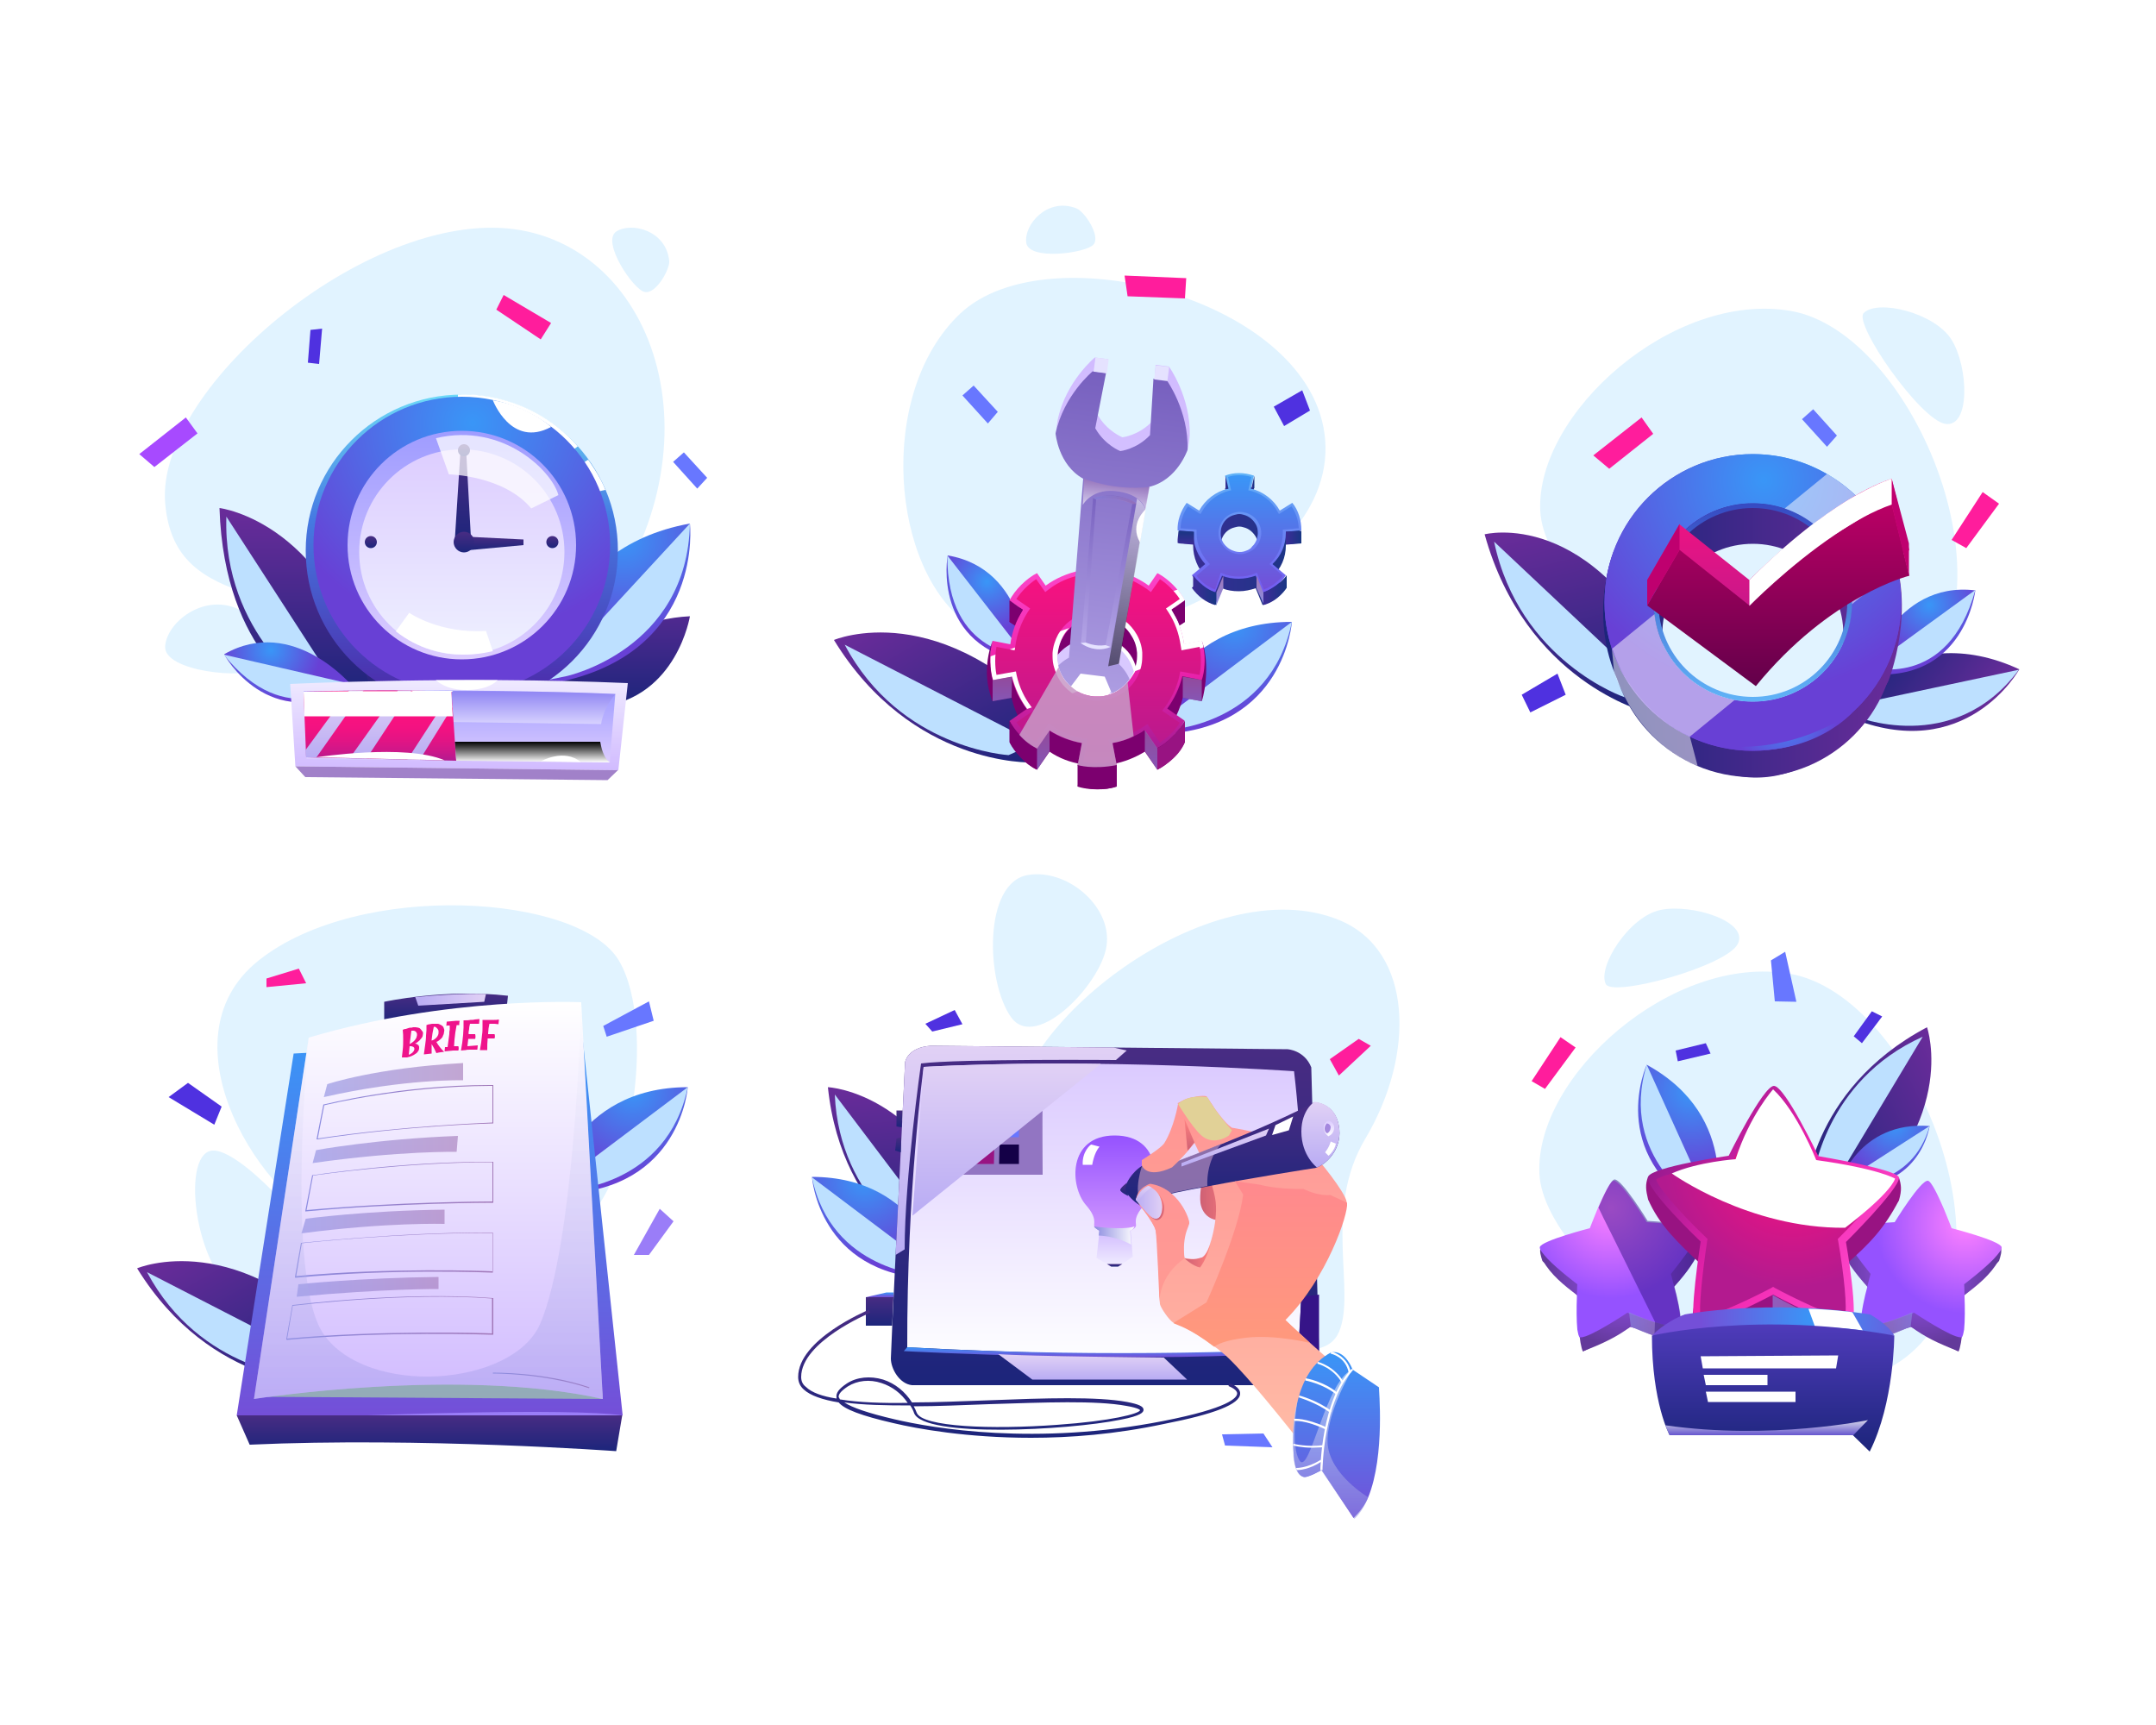 <?xml version="1.0" encoding="utf-8"?>
<!-- Generator: Adobe Illustrator 23.0.0, SVG Export Plug-In . SVG Version: 6.00 Build 0)  -->
<svg version="1.1" id="icons" xmlns="http://www.w3.org/2000/svg" xmlns:xlink="http://www.w3.org/1999/xlink" x="0px" y="0px"
	 viewBox="0 0 500 400" style="enable-background:new 0 0 500 400;" xml:space="preserve">
<style type="text/css">
	.st0{fill:#FFFFFF;}
	.st1{fill:#E1F3FF;}
	.st2{fill:url(#SVGID_1_);}
	.st3{fill:#BDE0FF;}
	.st4{fill:url(#SVGID_2_);}
	.st5{fill:url(#SVGID_3_);}
	.st6{fill:url(#SVGID_4_);}
	.st7{fill:url(#SVGID_5_);}
	.st8{fill:#140047;}
	.st9{opacity:0.86;fill:#9ABAB3;}
	.st10{fill:url(#SVGID_6_);}
	.st11{fill:#EF138B;}
	.st12{opacity:0.62;fill:url(#SVGID_7_);}
	.st13{opacity:0.62;fill:url(#SVGID_8_);}
	.st14{opacity:0.62;fill:url(#SVGID_9_);}
	.st15{opacity:0.62;fill:url(#SVGID_10_);}
	.st16{fill:url(#SVGID_11_);}
	.st17{fill:url(#SVGID_12_);}
	.st18{fill:url(#SVGID_13_);}
	.st19{fill:url(#SVGID_14_);}
	.st20{fill:url(#SVGID_15_);}
	.st21{opacity:0.3;fill:url(#SVGID_16_);}
	.st22{fill:url(#SVGID_17_);}
	.st23{fill:#9A7DF8;}
	.st24{fill:#4F31E0;}
	.st25{fill:#FF1D9C;}
	.st26{fill:#6877FF;}
	.st27{fill:url(#SVGID_18_);}
	.st28{fill:url(#SVGID_19_);}
	.st29{fill:url(#SVGID_20_);}
	.st30{fill:url(#SVGID_21_);}
	.st31{fill:url(#SVGID_22_);}
	.st32{fill:#361488;}
	.st33{fill:url(#SVGID_23_);}
	.st34{fill:url(#SVGID_24_);}
	.st35{fill:url(#SVGID_25_);}
	.st36{fill:url(#SVGID_26_);}
	.st37{fill:url(#SVGID_27_);}
	.st38{fill:#9275C2;}
	.st39{fill:#6EFFE8;}
	.st40{fill:#839FFF;}
	.st41{fill:#981382;}
	.st42{fill:url(#SVGID_28_);}
	.st43{fill:url(#SVGID_29_);}
	.st44{fill:url(#SVGID_30_);}
	.st45{fill:url(#SVGID_31_);}
	.st46{fill:url(#SVGID_32_);}
	.st47{fill:url(#SVGID_33_);}
	.st48{fill:url(#SVGID_34_);}
	.st49{fill:url(#SVGID_35_);}
	.st50{fill:url(#SVGID_36_);}
	.st51{fill:url(#SVGID_37_);}
	.st52{fill:url(#SVGID_38_);}
	.st53{fill:url(#SVGID_39_);}
	.st54{opacity:0.86;fill:#9A7AB3;}
	.st55{fill:url(#SVGID_40_);}
	.st56{fill:url(#SVGID_41_);}
	.st57{fill:url(#SVGID_42_);}
	.st58{opacity:0.5;fill:url(#SVGID_43_);}
	.st59{fill:url(#SVGID_44_);}
	.st60{fill:url(#SVGID_45_);}
	.st61{fill:url(#SVGID_46_);}
	.st62{fill:url(#SVGID_47_);}
	.st63{fill:url(#SVGID_48_);}
	.st64{fill:url(#SVGID_49_);}
	.st65{fill:url(#SVGID_50_);}
	.st66{opacity:0.86;fill:#9A7AD9;}
	.st67{fill:url(#SVGID_51_);}
	.st68{fill:url(#SVGID_52_);}
	.st69{fill:#E1D197;}
	.st70{fill:#A74AFF;}
	.st71{fill:url(#SVGID_53_);}
	.st72{fill:url(#SVGID_54_);}
	.st73{fill:url(#SVGID_55_);}
	.st74{fill:url(#SVGID_56_);}
	.st75{fill:url(#SVGID_57_);}
	.st76{fill:url(#SVGID_58_);}
	.st77{fill:url(#SVGID_59_);}
	.st78{fill:url(#SVGID_60_);}
	.st79{fill:url(#SVGID_61_);}
	.st80{fill:url(#SVGID_62_);}
	.st81{fill:url(#SVGID_63_);}
	.st82{fill:url(#SVGID_64_);}
	.st83{fill:url(#SVGID_65_);}
	.st84{fill:url(#SVGID_66_);}
	.st85{fill:url(#SVGID_67_);}
	.st86{opacity:0.73;fill:#FFFFFF;}
	.st87{fill:url(#SVGID_68_);}
	.st88{fill:url(#SVGID_69_);}
	.st89{opacity:0.4;fill:url(#SVGID_70_);}
	.st90{fill:url(#SVGID_71_);}
	.st91{fill:url(#SVGID_72_);}
	.st92{fill:url(#SVGID_73_);}
	.st93{fill:url(#SVGID_74_);}
	.st94{fill:#A181C9;}
	.st95{fill:url(#SVGID_75_);}
	.st96{fill:url(#SVGID_76_);}
	.st97{fill:url(#SVGID_77_);}
	.st98{fill:url(#SVGID_78_);}
	.st99{fill:url(#SVGID_79_);}
	.st100{fill:url(#SVGID_80_);}
	.st101{fill:url(#SVGID_81_);}
	.st102{fill:url(#SVGID_82_);}
	.st103{fill:url(#SVGID_83_);}
	.st104{fill:url(#SVGID_84_);}
	.st105{fill:url(#SVGID_85_);}
	.st106{fill:url(#SVGID_86_);}
	.st107{fill:url(#SVGID_87_);}
	.st108{fill:url(#SVGID_88_);}
	.st109{fill:url(#SVGID_89_);}
	.st110{fill:#7C006F;}
	.st111{fill:url(#SVGID_90_);}
	.st112{fill:url(#SVGID_91_);}
	.st113{fill:url(#SVGID_92_);}
	.st114{fill:url(#SVGID_93_);}
	.st115{opacity:0.62;fill:url(#SVGID_94_);}
	.st116{opacity:0.62;fill:url(#SVGID_95_);}
	.st117{opacity:0.62;fill:url(#SVGID_96_);}
	.st118{opacity:0.62;fill:url(#SVGID_97_);}
	.st119{opacity:0.86;fill:#C99AC7;}
	.st120{clip-path:url(#SVGID_99_);}
	.st121{fill:url(#SVGID_100_);}
	.st122{fill:url(#SVGID_101_);}
	.st123{fill:#E5E2FF;}
	.st124{fill:url(#SVGID_102_);}
	.st125{opacity:0.62;fill:url(#SVGID_103_);}
	.st126{opacity:0.62;fill:url(#SVGID_104_);}
	.st127{opacity:0.5;fill:url(#SVGID_105_);}
	.st128{fill:url(#SVGID_106_);}
	.st129{fill:url(#SVGID_107_);}
	.st130{fill:url(#SVGID_108_);}
	.st131{fill:url(#SVGID_109_);}
	.st132{fill:url(#SVGID_110_);}
	.st133{fill:url(#SVGID_111_);}
	.st134{fill:url(#SVGID_112_);}
	.st135{fill:url(#SVGID_113_);}
	.st136{opacity:0.5;fill:#FFFFFF;}
	.st137{fill:url(#SVGID_114_);}
	.st138{fill:url(#SVGID_115_);}
	.st139{fill:url(#SVGID_116_);}
	.st140{fill:#BF006F;}
	.st141{fill:url(#SVGID_117_);}
	.st142{fill:url(#SVGID_118_);}
	.st143{fill:url(#SVGID_119_);}
	.st144{fill:url(#SVGID_120_);}
	.st145{fill:url(#SVGID_121_);}
	.st146{fill:url(#SVGID_122_);}
	.st147{opacity:0.62;fill:url(#SVGID_123_);}
	.st148{opacity:0.5;fill:#361488;}
	.st149{fill:url(#SVGID_124_);}
	.st150{fill:url(#SVGID_125_);}
	.st151{fill:url(#SVGID_126_);}
	.st152{opacity:0.62;fill:url(#SVGID_127_);}
	.st153{fill:url(#SVGID_128_);}
	.st154{fill:url(#SVGID_129_);}
	.st155{opacity:0.62;fill:url(#SVGID_130_);}
	.st156{fill:url(#SVGID_131_);}
	.st157{fill:url(#SVGID_132_);}
	.st158{opacity:0.81;fill:url(#SVGID_133_);}
</style>
<g>
	<rect class="st0" width="500" height="400"/>
	<g>
		<g>
			<path class="st1" d="M133.7,284.2c12-5.4,19-46.1,9.8-61.5c-9.2-15.4-60.1-18.6-83.5,0c-23.4,18.6,1.3,56.6,18.5,62.3
				C95.7,290.7,125.8,287.7,133.7,284.2z"/>
			<path class="st1" d="M49.2,266.8c-7.7,0.8-3.6,30.1,7.4,33.9c11,3.9,17.9-5.9,16.9-10.8C72.5,285.1,55.5,266.2,49.2,266.8z"/>
			<g>
				
					<radialGradient id="SVGID_1_" cx="170.362" cy="272.029" r="20.698" gradientTransform="matrix(0.984 0.18 -0.18 0.984 28.031 -45.757)" gradientUnits="userSpaceOnUse">
					<stop  offset="0" style="stop-color:#3996F7"/>
					<stop  offset="1" style="stop-color:#6840D5"/>
				</radialGradient>
				<path class="st2" d="M127.6,276.1c0,0,5.3-24,31.9-24c0,0-1.6,23.6-28.8,24.7L127.6,276.1z"/>
				<path class="st3" d="M159.5,252.1l-31.9,24l4.1-0.1C131.7,276,154.7,275.2,159.5,252.1z"/>
			</g>
			<g>
				
					<linearGradient id="SVGID_2_" gradientUnits="userSpaceOnUse" x1="-4.455" y1="225.303" x2="-4.455" y2="180.148" gradientTransform="matrix(0.868 -0.497 0.497 0.868 -39.293 127.148)">
					<stop  offset="0" style="stop-color:#1C257B"/>
					<stop  offset="1" style="stop-color:#6A2C9A"/>
				</linearGradient>
				<path class="st4" d="M75.5,321.1c0,0-26.5,0.9-43.7-27c0,0,23.7-10.1,50.1,19.5L75.5,321.1z"/>
				<path class="st3" d="M34.1,295l42.2,21.7l-6,2.6C70.3,319.4,46.4,318.1,34.1,295z"/>
			</g>
			<g>
				<linearGradient id="SVGID_3_" gradientUnits="userSpaceOnUse" x1="99.653" y1="336.501" x2="99.653" y2="328.22">
					<stop  offset="0" style="stop-color:#1C257B"/>
					<stop  offset="1" style="stop-color:#482C83"/>
				</linearGradient>
				<path class="st5" d="M57.9,335l-3-6.8h89.4l-1.4,8.3C142.9,336.5,97.5,333.2,57.9,335z"/>
				<linearGradient id="SVGID_4_" gradientUnits="userSpaceOnUse" x1="99.653" y1="328.22" x2="99.653" y2="240.629">
					<stop  offset="0" style="stop-color:#744FD8"/>
					<stop  offset="1" style="stop-color:#3996F7"/>
				</linearGradient>
				<polygon class="st6" points="54.9,328.2 68.1,244.3 135.1,240.6 144.4,328.2 				"/>
				<linearGradient id="SVGID_5_" gradientUnits="userSpaceOnUse" x1="103.425" y1="237.243" x2="103.425" y2="230.439">
					<stop  offset="0" style="stop-color:#1C257B"/>
					<stop  offset="1" style="stop-color:#482C83"/>
				</linearGradient>
				<path class="st7" d="M89.1,237.2v-4.9c0,0,14.1-3.1,28.7-1.4l-0.5,4.8C117.2,235.7,105.4,234.4,89.1,237.2z"/>
				<path class="st8" d="M89.1,237.2l1.6,1l24.7-1l1.9-1.5C117.2,235.7,103.8,234,89.1,237.2z"/>
				<polygon class="st9" points="62.2,323.9 139.8,324.4 132.5,244.9 76.8,243.9 				"/>
				<linearGradient id="SVGID_6_" gradientUnits="userSpaceOnUse" x1="99.388" y1="324.388" x2="99.388" y2="232.36">
					<stop  offset="0" style="stop-color:#D1BBFF"/>
					<stop  offset="1" style="stop-color:#FFFFFF"/>
				</linearGradient>
				<path class="st10" d="M139.8,324.4c-33.5-7.5-80.9,0-80.9,0l12.7-83.8c32.4-9.6,63.2-8.2,63.2-8.2l0,0.2L139.8,324.4z"/>
				<g>
					<g>
						<path class="st11" d="M98.1,239.7c0,0.2-0.1,0.4-0.1,0.6c-0.1,0.2-0.2,0.4-0.4,0.6c-0.2,0.2-0.3,0.4-0.6,0.6
							c-0.2,0.2-0.5,0.4-0.8,0.5c0.3,0,0.5,0.1,0.6,0.2c0.2,0.1,0.3,0.2,0.3,0.3c0.1,0.1,0.1,0.2,0.1,0.3c0,0.1,0,0.2,0,0.3
							c0,0.2-0.1,0.5-0.2,0.6c-0.1,0.2-0.3,0.4-0.4,0.5c-0.2,0.1-0.4,0.3-0.6,0.4c-0.2,0.1-0.4,0.2-0.6,0.3
							c-0.2,0.1-0.4,0.1-0.6,0.2c-0.2,0-0.3,0.1-0.4,0.1c-0.1,0-0.3,0-0.4,0c-0.1,0-0.2,0-0.4,0c-0.1,0-0.3,0-0.4,0
							c0.1-0.6,0.1-1.2,0.2-1.8c0.1-0.8,0.1-1.6,0.1-2.3c0-0.8,0-1.5-0.1-2.3c0.2-0.1,0.4-0.2,0.7-0.2c0.2-0.1,0.4-0.1,0.6-0.2
							c0.2-0.1,0.4-0.1,0.6-0.1c0.1,0,0.3,0,0.5-0.1c0.2,0,0.4,0,0.6,0c0.2,0,0.4,0.1,0.6,0.1c0.2,0.1,0.4,0.1,0.5,0.3
							c0.1,0.1,0.3,0.3,0.3,0.4C98.1,239.2,98.1,239.4,98.1,239.7z M96.1,243.3c0-0.1,0-0.3-0.1-0.4c0,0-0.1-0.1-0.1-0.1
							c0,0-0.1-0.1-0.2-0.1c-0.1,0-0.2-0.1-0.3-0.1c-0.1,0-0.2,0-0.4,0c0,0.3-0.1,0.7-0.1,1s-0.1,0.6-0.1,1c0.1-0.1,0.3-0.1,0.4-0.2
							c0.1-0.1,0.2-0.1,0.3-0.2c0.1-0.1,0.2-0.1,0.2-0.2c0.1-0.1,0.1-0.1,0.2-0.2C96,243.6,96.1,243.4,96.1,243.3z M96.7,240.1
							C96.7,240.1,96.7,240.1,96.7,240.1c0-0.1,0-0.2,0-0.3c0-0.1,0-0.2-0.1-0.3c0-0.1-0.1-0.2-0.2-0.3c-0.1-0.1-0.2-0.1-0.4-0.2
							c-0.2,0-0.4,0-0.6,0c-0.1,0.5-0.1,1-0.2,1.6c-0.1,0.5-0.1,1-0.2,1.5c0.2-0.1,0.3-0.2,0.5-0.3c0.1-0.1,0.3-0.2,0.4-0.3
							c0.1-0.1,0.2-0.2,0.3-0.3c0.1-0.1,0.1-0.2,0.2-0.3C96.6,240.7,96.6,240.4,96.7,240.1z"/>
						<path class="st11" d="M103,239.2c0,0.2-0.1,0.4-0.1,0.6c-0.1,0.2-0.2,0.4-0.3,0.7c-0.2,0.2-0.3,0.4-0.6,0.6
							c-0.2,0.2-0.5,0.4-0.8,0.5c0.2,0.4,0.5,0.8,0.8,1.2c0.3,0.4,0.6,0.7,1,1.1c-0.7,0.1-1.1,0.1-1.8,0.3c-0.4-0.9-0.6-1.3-1.1-2.1
							c0,0.4,0,0.8,0,1.1c0,0.4,0,0.7,0,1.1c-0.7,0.1-1.1,0.1-1.8,0.2c0.1-0.7,0.2-1.4,0.3-2.2c0.1-0.7,0.2-1.4,0.2-2.2
							c0-0.4,0.1-0.8,0.1-1.2c0-0.4,0-0.8,0-1.2c0.3-0.1,0.5-0.2,0.8-0.2c0.3-0.1,0.5-0.1,0.7-0.1c0.1,0,0.3,0,0.5,0
							c0.2,0,0.4,0,0.6,0c0.2,0,0.4,0.1,0.6,0.2c0.2,0.1,0.4,0.2,0.5,0.3c0.1,0.1,0.3,0.3,0.3,0.5C103,238.6,103.1,238.9,103,239.2z
							 M100.1,241.3c0.2-0.1,0.3-0.1,0.5-0.2c0.1-0.1,0.3-0.2,0.4-0.3c0.1-0.1,0.2-0.2,0.3-0.3c0.1-0.1,0.1-0.2,0.2-0.3
							c0.1-0.2,0.2-0.4,0.2-0.7c0,0,0,0,0-0.1c0-0.1,0-0.2,0-0.3c0-0.1,0-0.2-0.1-0.3c0-0.1-0.1-0.2-0.2-0.3
							c-0.1-0.1-0.2-0.2-0.3-0.3c-0.1-0.1-0.3-0.1-0.5-0.1c-0.1,0.5-0.2,1-0.3,1.5c-0.1,0.5-0.1,1-0.2,1.5
							C100.1,241.2,100.1,241.2,100.1,241.3z"/>
						<path class="st11" d="M106.3,243.6c-0.2,0-0.4,0-0.6,0c-0.2,0-0.4,0-0.6,0c-0.3,0-0.6,0.1-1,0.1c-0.3,0-0.6,0.1-1,0.1
							c0-0.4,0.1-0.6,0.1-1c0.1,0,0.2,0,0.3,0c0.1,0,0.2,0,0.3,0c0.1-0.5,0.1-1,0.2-1.5c0.1-0.5,0.1-1,0.2-1.5c0-0.3,0-0.7,0.1-1
							c0-0.3,0-0.6,0-1c-0.1,0-0.3,0-0.4,0c-0.1,0-0.3,0-0.4,0.1c0-0.4,0.1-0.6,0.1-1c0.4,0,0.7-0.1,1.1-0.1c0.4,0,0.8-0.1,1.1-0.1
							c0.1,0,0.3,0,0.4,0c0.1,0,0.3,0,0.4,0c-0.1,0.4-0.1,0.6-0.1,1c-0.1,0-0.2,0-0.3,0c-0.1,0-0.2,0-0.3,0
							c-0.1,0.6-0.2,1.2-0.3,1.7c-0.1,0.6-0.1,1.1-0.2,1.7c0,0.5-0.1,1-0.1,1.5c0.2,0,0.3,0,0.5,0c0.2,0,0.3,0,0.5,0
							C106.4,243,106.4,243.2,106.3,243.6z"/>
						<path class="st11" d="M110.2,240.9c-0.2,0-0.3,0-0.5,0c-0.2,0-0.3,0-0.5,0c-0.1,0-0.2,0-0.3,0c-0.1,0-0.2,0-0.3,0
							c-0.1,0.7-0.1,1-0.2,1.7c0.4,0,0.8-0.1,1.2-0.1c0.4,0,0.8-0.1,1.2-0.1c0,0.4-0.1,0.6-0.1,1c-0.3,0-0.5,0-0.8,0
							c-0.3,0-0.5,0-0.8,0c-0.4,0-0.8,0-1.1,0.1c-0.4,0-0.8,0.1-1.1,0.1c0.1-0.6,0.2-1.2,0.3-1.8c0.1-0.6,0.1-1.2,0.2-1.8
							c0-0.6,0.1-1.1,0.1-1.7c0-0.6,0-1.1,0-1.7c0.6,0,1.1,0,1.6-0.1c0.3,0,0.7,0,1-0.1c0.3,0,0.7-0.1,1.1-0.1
							c0,0.4-0.1,0.7-0.1,1.1c-0.3,0-0.6,0-0.9,0c-0.3,0-0.6,0-0.9,0c-0.1,0-0.2,0-0.3,0c-0.1,0.4-0.2,0.8-0.2,1.2
							c-0.1,0.4-0.2,1.1-0.1,1.2c0,0,0.3,0,0.4,0c0.1,0,0.3,0,0.4,0c0.1,0,0.2,0,0.3,0c0.1,0,0.2,0,0.4,0
							C110.3,240.3,110.3,240.5,110.2,240.9z"/>
						<path class="st11" d="M114.7,240.8c-0.2,0-0.3,0-0.5,0c-0.2,0-0.3,0-0.5,0c-0.1,0-0.2,0-0.3,0c-0.1,0-0.2,0-0.3,0
							c-0.1,1.1-0.1,1.6-0.1,2.7c-0.1,0-0.2,0-0.4,0c-0.1,0-0.3,0-0.4,0c-0.1,0-0.2,0-0.3,0c-0.1,0-0.2,0-0.3,0c-0.1,0-0.2,0-0.3,0
							c0.1-0.6,0.2-1.2,0.3-1.8c0.1-0.6,0.1-1.2,0.2-1.8c0.1-0.6,0.1-1.2,0.1-1.7c0-0.6,0-1.1,0-1.7c0.6,0,1.1,0,1.7,0
							c0.3,0,0.7,0,1,0c0.3,0,0.7,0,1.1-0.1c0,0.5-0.1,0.7-0.1,1.1c-0.3,0-0.6-0.1-0.9-0.1c-0.3,0-0.6,0-0.9,0c-0.1,0-0.2,0-0.3,0
							c-0.1,0.4-0.1,0.7-0.2,1.1c0,0.4-0.1,0.8-0.1,1.1c0,0.1,0,0.1,0,0.2c0.1,0,0.2,0,0.4,0c0.1,0,0.2,0,0.4,0c0.1,0,0.2,0,0.3,0
							c0.1,0,0.2,0,0.4,0C114.8,240.2,114.8,240.4,114.7,240.8z"/>
					</g>
				</g>
				<linearGradient id="SVGID_7_" gradientUnits="userSpaceOnUse" x1="75.146" y1="250.435" x2="107.431" y2="250.435">
					<stop  offset="0" style="stop-color:#8B8BE0"/>
					<stop  offset="1" style="stop-color:#A177B7"/>
				</linearGradient>
				<path class="st12" d="M75.9,251.4c0,0,11.2-3.8,31.5-4.9v4c0,0-13.5-0.4-32.3,3.9L75.9,251.4z"/>
				<linearGradient id="SVGID_8_" gradientUnits="userSpaceOnUse" x1="69.993" y1="283.262" x2="103.153" y2="283.262">
					<stop  offset="0" style="stop-color:#8B8BE0"/>
					<stop  offset="1" style="stop-color:#A177B7"/>
				</linearGradient>
				<path class="st13" d="M70.9,282.6c0,0,14-1.9,32.2-2.1v3.3c0,0-13.5-0.4-33.2,2.2L70.9,282.6z"/>
				<linearGradient id="SVGID_9_" gradientUnits="userSpaceOnUse" x1="68.821" y1="298.351" x2="101.726" y2="298.351">
					<stop  offset="0" style="stop-color:#8B8BE0"/>
					<stop  offset="1" style="stop-color:#A177B7"/>
				</linearGradient>
				<path class="st14" d="M69.2,297.8c0,0,14.3-1.5,32.5-1.7v2.8c0,0-12.4-0.1-32.9,1.8L69.2,297.8z"/>
				<linearGradient id="SVGID_10_" gradientUnits="userSpaceOnUse" x1="72.503" y1="266.508" x2="106.203" y2="266.508">
					<stop  offset="0" style="stop-color:#8B8BE0"/>
					<stop  offset="1" style="stop-color:#A177B7"/>
				</linearGradient>
				<path class="st15" d="M73.3,266.7c0,0,14-2.6,32.9-3.3l-0.3,3.7c0,0-13-0.3-33.4,2.6L73.3,266.7z"/>
				<g>
					<linearGradient id="SVGID_11_" gradientUnits="userSpaceOnUse" x1="73.444" y1="257.947" x2="114.367" y2="257.947">
						<stop  offset="0" style="stop-color:#8B8BE0"/>
						<stop  offset="1" style="stop-color:#A177B7"/>
					</linearGradient>
					<path class="st16" d="M73.4,264.2l1.6-8.1l0.1,0c0.2,0,17.6-4.5,38.4-4.5c0.3,0,0.5,0,0.8,0l0.1,0v8.9l-0.1,0
						c-0.2,0-19.9,0.5-40.7,3.7L73.4,264.2z M75.2,256.3l-1.5,7.7c20-3,39-3.6,40.5-3.7v-8.5c-0.2,0-0.5,0-0.7,0
						C93.4,251.9,76.4,256,75.2,256.3z"/>
				</g>
				<g>
					<linearGradient id="SVGID_12_" gradientUnits="userSpaceOnUse" x1="70.816" y1="275.119" x2="114.367" y2="275.119">
						<stop  offset="0" style="stop-color:#8B8BE0"/>
						<stop  offset="1" style="stop-color:#A177B7"/>
					</linearGradient>
					<path class="st17" d="M70.8,280.9l0-0.1l1.6-8.3l0.1,0c0.2,0,20-3.1,40.7-3.1c0.4,0,0.7,0,1.1,0l0.1,0v9.5h-0.1c0,0,0,0,0,0
						c-0.3,0-21.8,0-43.3,2L70.8,280.9z M72.6,272.6l-1.5,8c20.8-1.9,41.5-2,43.1-2v-9.1C93.8,269.5,73.9,272.4,72.6,272.6z"/>
				</g>
				<g>
					<linearGradient id="SVGID_13_" gradientUnits="userSpaceOnUse" x1="68.446" y1="290.921" x2="114.367" y2="290.921">
						<stop  offset="0" style="stop-color:#8B8BE0"/>
						<stop  offset="1" style="stop-color:#A177B7"/>
					</linearGradient>
					<path class="st18" d="M68.4,296.2l0-0.1l1.4-7.9l0.1,0c0.2,0,22.3-2.4,42.9-2.4c0.5,0,0.9,0,1.4,0l0.1,0v9.3l-0.1,0
						c-0.2,0-23-1-45.7,1.2L68.4,296.2z M70,288.3l-1.3,7.6c21.9-2,43.8-1.2,45.5-1.1v-8.9c-0.4,0-0.9,0-1.3,0
						C92.8,285.9,71.4,288.1,70,288.3z"/>
				</g>
				<g>
					<linearGradient id="SVGID_14_" gradientUnits="userSpaceOnUse" x1="66.382" y1="305.556" x2="114.367" y2="305.556">
						<stop  offset="0" style="stop-color:#8B8BE0"/>
						<stop  offset="1" style="stop-color:#A177B7"/>
					</linearGradient>
					<path class="st19" d="M66.4,310.6l0-0.1l1.4-7.9l0.1,0c0.3,0,25.7-3.2,46.4-1.6l0.1,0v8.5l-0.1,0c-0.2,0-25.1-0.9-47.8,1.2
						L66.4,310.6z M67.9,302.8l-1.3,7.6c21.9-2,45.8-1.3,47.5-1.2v-8.1C94.1,299.6,69.5,302.6,67.9,302.8z"/>
				</g>
				<g>
					<linearGradient id="SVGID_15_" gradientUnits="userSpaceOnUse" x1="114.266" y1="320.124" x2="136.676" y2="320.124">
						<stop  offset="0" style="stop-color:#8B8BE0"/>
						<stop  offset="1" style="stop-color:#A177B7"/>
					</linearGradient>
					<path class="st20" d="M136.6,321.9c-10.5-3.5-22.2-3.4-22.3-3.4l0-0.2c0.1,0,11.9-0.2,22.4,3.4L136.6,321.9z"/>
				</g>
				<linearGradient id="SVGID_16_" gradientUnits="userSpaceOnUse" x1="99.388" y1="324.388" x2="99.388" y2="232.62">
					<stop  offset="0" style="stop-color:#8B8BE0"/>
					<stop  offset="1" style="stop-color:#FFFFFF"/>
				</linearGradient>
				<path class="st21" d="M139.8,324.4c-33.5-7.5-80.9,0-80.9,0l12.7-83.8c0,0-5.5,55.7,3.4,68.7c10.1,14.7,44,12.3,50.3-2.4
					c7.8-18.2,9.5-70.8,9.4-74.3L139.8,324.4z"/>
				<linearGradient id="SVGID_17_" gradientUnits="userSpaceOnUse" x1="96.336" y1="231.851" x2="112.737" y2="231.851">
					<stop  offset="0" style="stop-color:#B9ACF4"/>
					<stop  offset="1" style="stop-color:#E1D1F5"/>
				</linearGradient>
				<path class="st22" d="M96.3,231.2l0.7,2l15.3-0.9l0.4-1.8C112.7,230.5,107.5,230.2,96.3,231.2z"/>
				<path class="st23" d="M85.3,328.2c0,0,46.3-1.8,59.1,0H85.3z"/>
			</g>
			<polygon class="st23" points="147,291 153,280.3 156.2,283.2 150.5,291 			"/>
			<polygon class="st24" points="49.7,260.8 51.4,256.6 43.6,251.1 39.1,254.4 			"/>
			<polygon class="st25" points="61.8,226.9 69.3,224.6 71,228 61.8,228.9 			"/>
			<polygon class="st26" points="139.9,237.9 150.5,232.2 151.6,236.7 140.7,240.4 			"/>
		</g>
		<g>
			<path class="st1" d="M310.5,308.9c-7.5,17.5-72.6-25.1-75.2-47.6c-2.6-22.5,45.3-60.4,75.4-47.9c17,7.1,17.6,31.1,5.9,50.7
				C306.7,280.7,314.6,299.5,310.5,308.9z"/>
			<path class="st1" d="M238.4,202.9c-10.4,1.7-9.8,24.8-3.9,33c5.9,8.2,21.7-8.6,22.2-17.3C257.4,209.8,247.3,201.4,238.4,202.9z"
				/>
			<g>
				
					<linearGradient id="SVGID_18_" gradientUnits="userSpaceOnUse" x1="151.483" y1="274.002" x2="151.483" y2="230.941" gradientTransform="matrix(0.997 -7.340000e-02 7.340000e-02 0.997 40.015 31.669)">
					<stop  offset="0" style="stop-color:#1C257B"/>
					<stop  offset="1" style="stop-color:#6A2C9A"/>
				</linearGradient>
				<path class="st27" d="M218.4,293.3c0,0-23.2-10.1-26.4-41.2c0,0,24.5,1.1,35,37.4L218.4,293.3z"/>
				<path class="st3" d="M193.6,253.8l27.3,36.1l-6.2-0.2C214.7,289.7,194.6,278.7,193.6,253.8z"/>
			</g>
			<g>
				
					<radialGradient id="SVGID_19_" cx="340.395" cy="262.107" r="19.738" gradientTransform="matrix(-0.984 0.18 0.18 0.984 488.172 -45.757)" gradientUnits="userSpaceOnUse">
					<stop  offset="0" style="stop-color:#3996F7"/>
					<stop  offset="1" style="stop-color:#6840D5"/>
				</radialGradient>
				<path class="st28" d="M218.7,295.8c0,0-5-22.9-30.4-22.9c0,0,1.5,22.5,27.4,23.6L218.7,295.8z"/>
				<path class="st3" d="M188.3,273l30.4,22.9l-3.9-0.1C214.8,295.7,192.8,294.9,188.3,273z"/>
			</g>
			<g>
				<linearGradient id="SVGID_20_" gradientUnits="userSpaceOnUse" x1="256.242" y1="321.201" x2="256.242" y2="242.507">
					<stop  offset="0" style="stop-color:#1C257B"/>
					<stop  offset="1" style="stop-color:#482C83"/>
				</linearGradient>
				<path class="st29" d="M305.9,313.5c0,0,0,7.7-7.3,7.7h-87.1c-2.9-0.3-4.9-3.8-4.9-6.2c0-0.9,0.5-11.4,1.1-24
					c1-19.8,2.2-44.7,2.2-44.7s0.5-3.4,5.9-3.8l42.4,0.4l40.4,0.4c0,0,3.9,0.2,5.5,4.2L305.9,313.5z"/>
				<linearGradient id="SVGID_21_" gradientUnits="userSpaceOnUse" x1="256.225" y1="314.037" x2="256.225" y2="246.576">
					<stop  offset="0" style="stop-color:#FDFDFF"/>
					<stop  offset="1" style="stop-color:#DBCAFF"/>
				</linearGradient>
				<path class="st30" d="M210.4,312.4c0,0,61.5,3.5,90.7,0.4c0,0,2.7-33.4-1-64.4c0,0-45.9-3.2-85.9-1
					C214.2,247.3,210.3,276.1,210.4,312.4z"/>
				<linearGradient id="SVGID_22_" gradientUnits="userSpaceOnUse" x1="204.018" y1="307.397" x2="204.018" y2="300.753">
					<stop  offset="0" style="stop-color:#1C257B"/>
					<stop  offset="1" style="stop-color:#482C83"/>
				</linearGradient>
				<polygon class="st31" points="207.2,300.8 200.8,300.8 200.8,307.4 206.9,307.4 				"/>
				<path class="st32" d="M290.2,314.1l3.2,7.1h5.2c0,0,6.4,0.4,7.3-7.7v-13.3l-4.1,0.5l-0.7,12L290.2,314.1z"/>
				<g>
					<linearGradient id="SVGID_23_" gradientUnits="userSpaceOnUse" x1="236.284" y1="333.403" x2="236.284" y2="303.721">
						<stop  offset="0" style="stop-color:#1C257B"/>
						<stop  offset="1" style="stop-color:#482C83"/>
					</linearGradient>
					<path class="st33" d="M239.1,333.4c-14.9,0-26.4-2.1-31.9-3.4c-7.4-1.7-11.4-3.2-12.7-4.8c-3.7-0.6-6.6-1.6-8.1-3
						c-0.9-0.8-1.3-1.8-1.3-2.9c0-8.7,15.8-15.3,16.4-15.6l0.3,0.7c-0.2,0.1-16,6.7-16,14.9c0,0.9,0.3,1.7,1.1,2.3
						c1.3,1.3,3.8,2.2,7.1,2.7c0-0.1,0-0.1,0-0.2c-0.2-1.1,0.6-2.1,2.4-3.3c2.3-1.5,5.4-1.8,8.4-0.9c2.8,0.9,5.1,2.8,6.7,5.3
						c5.7,0,11.9-0.3,18-0.5c12.8-0.5,24.9-0.9,31.9,0.4c2.6,0.5,3.8,1,3.8,1.8c0,0.6-0.6,1.4-5.3,2.3c-12.3,2.5-45.6,4.2-47.9-1.5
						c-0.2-0.6-0.5-1.2-0.9-1.8c-5.7,0-11-0.1-15.3-0.7c1.8,1.2,5.6,2.5,11.6,3.9c8.9,2.1,32.9,6.2,62.4,0.4c15.3-3,17-5.4,17.1-6.3
						c0.1-0.9-1.5-1.6-2-1.8l0.2-0.7c0.1,0,2.6,0.9,2.5,2.5c-0.1,2.4-5.9,4.7-17.7,7C258.6,332.6,248.2,333.4,239.1,333.4z
						 M211.9,326.1c0.3,0.5,0.5,1,0.7,1.5c1.3,3.3,17.4,3.9,32.5,2.8c12.8-0.9,19.1-2.6,19.3-3.4c0,0-0.2-0.5-3.2-1
						c-7-1.3-19-0.8-31.8-0.4C223.5,325.8,217.5,326.1,211.9,326.1z M194.8,324.5c4.3,0.7,9.7,0.9,15.7,0.8
						c-1.5-2.2-3.6-3.8-6.1-4.6c-2.7-0.9-5.6-0.6-7.8,0.8c-1.5,1-2.2,1.8-2.1,2.5C194.7,324.2,194.7,324.4,194.8,324.5z"/>
				</g>
				<linearGradient id="SVGID_24_" gradientUnits="userSpaceOnUse" x1="234.496" y1="291.075" x2="234.496" y2="242.507">
					<stop  offset="0" style="stop-color:#B9ACF4"/>
					<stop  offset="1" style="stop-color:#E1D1F5"/>
				</linearGradient>
				<path class="st34" d="M261.3,243.6l-2.5,2.2c0,0-36.5-0.3-45.2,0.8c0,0-3.8,26.6-3.8,43.1l-2.1,1.3V291
					c1-19.8,2.2-44.7,2.2-44.7s0.5-3.4,5.9-3.8l42.4,0.4L261.3,243.6z"/>
				<linearGradient id="SVGID_25_" gradientUnits="userSpaceOnUse" x1="255.803" y1="314.674" x2="255.803" y2="312.381">
					<stop  offset="0" style="stop-color:#744FD8"/>
					<stop  offset="1" style="stop-color:#3996F7"/>
				</linearGradient>
				<path class="st35" d="M210.4,312.4l-0.8,0.9c0,0,58.7,3.2,92.5,0l-1-0.4C301.1,312.8,259,315.2,210.4,312.4z"/>
				<linearGradient id="SVGID_26_" gradientUnits="userSpaceOnUse" x1="253.423" y1="319.935" x2="253.423" y2="314.037">
					<stop  offset="0" style="stop-color:#B9ACF4"/>
					<stop  offset="1" style="stop-color:#E1D1F5"/>
				</linearGradient>
				<path class="st36" d="M231.5,314l7.9,5.9h35.9l-5.4-5.1C269.9,314.8,237.8,314.5,231.5,314z"/>
				<linearGradient id="SVGID_27_" gradientUnits="userSpaceOnUse" x1="204.018" y1="300.753" x2="204.018" y2="299.693">
					<stop  offset="0" style="stop-color:#744FD8"/>
					<stop  offset="1" style="stop-color:#3996F7"/>
				</linearGradient>
				<polygon class="st37" points="200.8,300.8 205.6,299.7 207.2,299.7 207.2,300.8 				"/>
				<g>
					<path class="st38" d="M216.4,254.4c0,0-1.7,10.1-1.7,18h27.1c0,0-0.1-13.3,0-18H216.4z"/>
					<g>
						<polygon class="st39" points="224.9,263.7 220.5,263.7 220.7,259.2 225.1,259.2 						"/>
						<polygon class="st40" points="230.6,263.7 226.2,263.7 226.3,259.2 230.7,259.2 						"/>
						<polygon class="st26" points="236.3,263.7 231.8,263.7 231.9,259.2 236.3,259.2 						"/>
						<polygon class="st25" points="224.7,269.9 220.2,269.9 220.4,265.4 224.9,265.4 						"/>
						<polygon class="st41" points="230.5,269.9 225.9,269.9 226.1,265.4 230.6,265.4 						"/>
						<polygon class="st8" points="236.3,269.9 231.7,269.9 231.8,265.4 236.3,265.4 						"/>
					</g>
					<linearGradient id="SVGID_28_" gradientUnits="userSpaceOnUse" x1="228.823" y1="257.51" x2="228.823" y2="254.389">
						<stop  offset="0" style="stop-color:#B9ACF4"/>
						<stop  offset="1" style="stop-color:#E1D1F5"/>
					</linearGradient>
					<polygon class="st42" points="215.9,257.5 241.7,257.5 241.8,254.4 216.4,254.4 					"/>
					<polygon class="st0" points="216.5,257 216.8,254.9 218.9,254.9 218.7,257 					"/>
				</g>
				<linearGradient id="SVGID_29_" gradientUnits="userSpaceOnUse" x1="233.446" y1="281.854" x2="233.446" y2="246.585">
					<stop  offset="0" style="stop-color:#B9ACF4"/>
					<stop  offset="1" style="stop-color:#E1D1F5"/>
				</linearGradient>
				<path class="st43" d="M211.6,281.9l43.7-35.2c0,0-20.9-0.4-41.1,0.7C214.2,247.3,212.5,270.9,211.6,281.9z"/>
				<g>
					<linearGradient id="SVGID_30_" gradientUnits="userSpaceOnUse" x1="258.469" y1="293.075" x2="258.469" y2="285.441">
						<stop  offset="0" style="stop-color:#EFEAFF"/>
						<stop  offset="1" style="stop-color:#D1BBFF"/>
					</linearGradient>
					<polygon class="st44" points="254.3,291.7 255,285.4 262.2,285.4 262.7,291.4 260.3,293.1 256.7,293.1 					"/>
					<linearGradient id="SVGID_31_" gradientUnits="userSpaceOnUse" x1="258.537" y1="285.441" x2="258.537" y2="263.337">
						<stop  offset="0" style="stop-color:#CF95FF"/>
						<stop  offset="1" style="stop-color:#9552FF"/>
					</linearGradient>
					<path class="st45" d="M258.5,263.3c-10.9,0-10.5,11.8-6.6,16.2c2.7,3.1,1.6,4.3,1.9,4.9c0.3,0.6,1.3,1,1.3,1h3.5h3.5
						c0,0,1-0.4,1.3-1c0.3-0.6-0.9-1.8,1.9-4.9C269.1,275,269.6,263.3,258.5,263.3z"/>
					<linearGradient id="SVGID_32_" gradientUnits="userSpaceOnUse" x1="258.503" y1="293.733" x2="258.503" y2="293.075">
						<stop  offset="0" style="stop-color:#1C257B"/>
						<stop  offset="1" style="stop-color:#482C83"/>
					</linearGradient>
					<polygon class="st46" points="256.7,293.1 257.7,293.7 259.3,293.7 260.3,293.1 					"/>
					<path class="st0" d="M251.1,270.1h2.2c0,0,0.4-2.8,1.7-4.2l-1.9-0.5C253,265.3,250.9,267,251.1,270.1z"/>
					<path class="st0" d="M263.5,277.7l1.2,0.7c0,0,2.4-2.6,2.3-6.2h-1.7C265.3,272.1,265.6,275.3,263.5,277.7z"/>
					<linearGradient id="SVGID_33_" gradientUnits="userSpaceOnUse" x1="253.749" y1="286.522" x2="263.19" y2="286.522">
						<stop  offset="0" style="stop-color:#8B8BE0"/>
						<stop  offset="1" style="stop-color:#FFFFFF"/>
					</linearGradient>
					<path class="st47" d="M253.7,284.4c0,0,6.7,0.9,9.4,0c0,0-0.3,0.8-1,1l0.2,3.2c0,0-3.1-1.9-7.5-2.1l0.1-1.1
						C255,285.4,254,284.9,253.7,284.4z"/>
				</g>
				<linearGradient id="SVGID_34_" gradientUnits="userSpaceOnUse" x1="208.625" y1="261.433" x2="208.625" y2="257.51">
					<stop  offset="0" style="stop-color:#1C257B"/>
					<stop  offset="1" style="stop-color:#482C83"/>
				</linearGradient>
				<polygon class="st48" points="209.3,257.5 207.9,257.5 207.9,261.2 209.1,261.4 				"/>
				<linearGradient id="SVGID_35_" gradientUnits="userSpaceOnUse" x1="208.332" y1="267.171" x2="208.332" y2="263.696">
					<stop  offset="0" style="stop-color:#1C257B"/>
					<stop  offset="1" style="stop-color:#482C83"/>
				</linearGradient>
				<polygon class="st49" points="209,263.7 207.9,264 207.6,266.8 208.9,267.2 				"/>
				<polygon class="st25" points="308.4,245.6 315.1,240.9 317.9,242.5 310.5,249.4 				"/>
				<polygon class="st24" points="214.6,237.4 221.4,234.2 223.2,237.5 216.2,239.2 				"/>
				<polygon class="st26" points="283.4,332.6 293,332.4 295.1,335.6 284.1,335.2 				"/>
				<g>
					<linearGradient id="SVGID_36_" gradientUnits="userSpaceOnUse" x1="278.312" y1="274.658" x2="287.279" y2="274.658">
						<stop  offset="0" style="stop-color:#CF6074"/>
						<stop  offset="1" style="stop-color:#FF817F"/>
					</linearGradient>
					<path class="st50" d="M280.5,266.3c0,0-2.6,8.9-2.1,12.6c0,0,0.3,3.9,4.5,4.1l4.5-11.2L280.5,266.3z"/>
					<linearGradient id="SVGID_37_" gradientUnits="userSpaceOnUse" x1="260.76" y1="277.289" x2="260.76" y2="274.28">
						<stop  offset="0" style="stop-color:#1C257B"/>
						<stop  offset="1" style="stop-color:#482C83"/>
					</linearGradient>
					<path class="st51" d="M261.3,274.3c0,0-1.6,1.2-1.5,1.7c0.1,0.5,1.8,1.3,1.8,1.3L261.3,274.3z"/>
					<linearGradient id="SVGID_38_" gradientUnits="userSpaceOnUse" x1="289.788" y1="351.299" x2="289.788" y2="254.296">
						<stop  offset="1.598750e-02" style="stop-color:#FFC2A9"/>
						<stop  offset="1" style="stop-color:#FF9595"/>
					</linearGradient>
					<path class="st52" d="M316.2,322l-1.7,29.3c0,0-23.9-32-31.1-37.7c-0.6-0.5-1.2-1-1.8-1.4c-5.9-4.5-8.6-5-9.5-5.5
						c-1-0.6-2.9-3.4-3.1-4.3c-0.2-0.9-0.2-14.2-1-17.1c-0.8-3-4.3-6-4.6-7.1c-0.3-1.1,1-2.9,2.3-3.1c1.3-0.2,8,1.8,10.1,8.5
						c0,0-0.8,1.5-1.3,3.3c-0.5,1.8,0.2,4.8,0.2,4.8s2.8,0.5,4,0.2c1.2-0.3,3.5-7,3.3-12.2c-0.1-5.2-5.2-15.1-5.2-15.1l-3.7-8.8
						c0,0,4.3-2.1,6.7-1.6c0,0,3.7,6,5.9,7.3c0,0,4.9,0.8,7.7,1.7c0,0,3.4,0.5,6.2,2.8c0,0,3.1,0.2,4.6,1.4
						c1.4,1.1,7.8,9.1,8.1,11.3l0,0.1c0.2,2.6-4.7,17.4-14.4,27.1c0,0,2.3,2.2,5.7,5.3v0C307.3,314.5,311.8,318.5,316.2,322z"/>
					<linearGradient id="SVGID_39_" gradientUnits="userSpaceOnUse" x1="285.758" y1="280.561" x2="285.758" y2="255.468">
						<stop  offset="0" style="stop-color:#1C257B"/>
						<stop  offset="1" style="stop-color:#482C83"/>
					</linearGradient>
					<path class="st53" d="M305.9,270.5L305.9,270.5c-0.4,0.2-0.9,0.4-1.3,0.4c0,0-14.2,2.2-24.5,4.2v0c-5.5,1-9.9,1.9-10.6,2.3
						c-0.7,0.4-1.1,0.8-1.4,1.3c-0.7,1-0.7,1.9-0.7,1.9s-3.1-0.3-5.6-3.3c0,0-1.2-1.2-0.6-2.7c0,0,1-2.6,3.7-4.3h0
						c0.6-0.4,1.3-0.7,2.1-1c0,0,0,0.2,0.1,0.4c0.1,0.5,0.4,1.3,1.1,1.3c0.5,0,7.3-2.5,15.1-5.7l0,0c7.7-3.1,16.4-6.9,21.5-9.7
						c0,0,4.8,0.1,5.7,5.5C311.3,265.6,308.6,269.1,305.9,270.5z"/>
					<path class="st54" d="M280,275L280,275c-5.5,1-9.9,1.9-10.6,2.3c-0.7,0.4-1.1,0.8-1.4,1.3l-3.4,0.9c-1.8-3.7,0.3-9.3,0.3-9.3h0
						l2.2-0.6c0.1,0.5,0.4,1.3,1.1,1.3c0.5,0,7.3-2.5,15.1-5.7C279.5,269.2,280,275,280,275z"/>
					<linearGradient id="SVGID_40_" gradientUnits="userSpaceOnUse" x1="273.072" y1="271.847" x2="273.072" y2="254.258">
						<stop  offset="1.598750e-02" style="stop-color:#FF9A93"/>
						<stop  offset="1" style="stop-color:#FF9595"/>
					</linearGradient>
					<path class="st55" d="M264.8,270.2c0,0,1,3.3,7,0.5c0,0,8-7.1,9.6-14.1l-1.5-2.2c0,0-4.4-0.7-6.7,1.6c0,0-0.9,5.4-3.2,9.1
						c-0.8,1.2-5.2,3.9-5.2,3.9V270.2z"/>
					<linearGradient id="SVGID_41_" gradientUnits="userSpaceOnUse" x1="269.611" y1="301.974" x2="269.611" y2="274.432">
						<stop  offset="1.598750e-02" style="stop-color:#FF9A93"/>
						<stop  offset="1" style="stop-color:#FF9595"/>
					</linearGradient>
					<path class="st56" d="M263.4,278.2c0,0,4.3,5.5,4.6,7.1s0.9,16.7,0.9,16.7s-0.3-6,5.8-10.2c0,0-0.3-2.1,0-4.2
						c0.3-2.2,0.9-3,1.1-3.9c0.2-0.9-2.5-8.3-9.1-9.2c0,0-1.2,0.4-2,1.2C263.7,276.5,263.4,278.2,263.4,278.2z"/>
					<linearGradient id="SVGID_42_" gradientUnits="userSpaceOnUse" x1="309.964" y1="352.078" x2="309.964" y2="313.549">
						<stop  offset="0" style="stop-color:#744FD8"/>
						<stop  offset="1" style="stop-color:#3996F7"/>
					</linearGradient>
					<path class="st57" d="M317.3,347.2c-0.8,2-2.1,3.5-3.4,4.8l-7.4-11.1c0,0-3.2,1.8-4.1,1.6c-2.4-0.5-2.4-5.6-2.4-5.6
						s-0.6-6.1,1-12.3c0,0,0,0,0,0c1.1-4.3,3.3-8.7,7.7-11c0,0,2.9-1,5,4l6.1,4.1C319.7,321.7,321.3,337.4,317.3,347.2z"/>
					<linearGradient id="SVGID_43_" gradientUnits="userSpaceOnUse" x1="308.591" y1="352.247" x2="308.591" y2="317.629">
						<stop  offset="0" style="stop-color:#8B8BE0"/>
						<stop  offset="1" style="stop-color:#FFFFFF"/>
					</linearGradient>
					<path class="st58" d="M317.3,347.2L317.3,347.2c-0.8,2-1.8,3.7-3.2,5l-7.7-11.3c0,0-3.2,1.8-4.1,1.6c-2.4-0.5-2.4-5.6-2.4-5.6
						s-0.6-6.1,1-12.3c-0.1,0.8-1.7,10.8,0.5,14.1c2.3,3.5,6.1-18.7,12.2-21.1c0,0-6.2,10.2-5.7,17.3
						C308.5,342,317.3,347.2,317.3,347.2z"/>
					<linearGradient id="SVGID_44_" gradientUnits="userSpaceOnUse" x1="292.296" y1="312.263" x2="292.296" y2="273.897">
						<stop  offset="1.598750e-02" style="stop-color:#FF997C"/>
						<stop  offset="1" style="stop-color:#FF898E"/>
					</linearGradient>
					<path class="st59" d="M298.1,306.1c0,0,2.3,2.2,5.7,5.3v0c0,0-8.1-2-14.9-1.2c-5,0.6-6.7,1.6-7.3,2.1c-5.9-4.5-8.6-5-9.5-5.5
						l7.7-4.8c0,0,7.5-16.5,8.5-25l-1.9-3.1l5.7,0.8c0,0,3.8,1.1,10.2,1c0,0,3.3,1.7,6.2,1.4l3.9,1.8l0,0.1
						C312.7,281.5,307.8,296.3,298.1,306.1z"/>
					<linearGradient id="SVGID_45_" gradientUnits="userSpaceOnUse" x1="274.71" y1="291.156" x2="280.695" y2="291.156">
						<stop  offset="0" style="stop-color:#CF6074"/>
						<stop  offset="1" style="stop-color:#FF817F"/>
					</linearGradient>
					<path class="st60" d="M274.7,291.8c0,0,1.9,1.8,3.6,2.1c0,0,1.5-1.8,2.4-5.3c0,0-0.9,2.5-2,3
						C278.7,291.5,276.9,292.4,274.7,291.8z"/>
					<linearGradient id="SVGID_46_" gradientUnits="userSpaceOnUse" x1="263.436" y1="278.85" x2="269.599" y2="278.85">
						<stop  offset="0" style="stop-color:#B9ACF4"/>
						<stop  offset="1" style="stop-color:#E1D1F5"/>
					</linearGradient>
					<path class="st61" d="M263.4,278.2c0,0,3.5,4.5,4.5,4.5c1.4,0,2.2-2.1,1.2-4.9c-0.7-2-2.8-2.8-2.8-2.8S264.6,275.3,263.4,278.2
						z"/>
					<linearGradient id="SVGID_47_" gradientUnits="userSpaceOnUse" x1="265.288" y1="278.794" x2="265.288" y2="275.041">
						<stop  offset="0" style="stop-color:#B9ACF4"/>
						<stop  offset="1" style="stop-color:#E1D1F5"/>
					</linearGradient>
					<path class="st62" d="M263.9,278.8c0,0,1.1-2.3,3.2-3.4l-0.7-0.4c0,0-1.8,0.5-3,3.2L263.9,278.8z"/>
					<linearGradient id="SVGID_48_" gradientUnits="userSpaceOnUse" x1="268.326" y1="282.825" x2="268.326" y2="276.173">
						<stop  offset="0" style="stop-color:#CF6074"/>
						<stop  offset="1" style="stop-color:#FF817F"/>
					</linearGradient>
					<path class="st63" d="M268.1,276.2c0,0,1.8,1.5,1.4,4.4c-0.4,2.9-2.2,2-2.9,1.3c0,0,0.8,0.9,1.6,1c0.8,0.1,1.8-0.9,1.8-2.9
						C270,278,268.1,276.2,268.1,276.2z"/>
					<linearGradient id="SVGID_49_" gradientUnits="userSpaceOnUse" x1="306.184" y1="270.698" x2="306.184" y2="255.468">
						<stop  offset="0" style="stop-color:#B9ACF4"/>
						<stop  offset="1" style="stop-color:#E1D1F5"/>
					</linearGradient>
					<path class="st64" d="M305.9,270.5L305.9,270.5l-0.5,0.2c0,0-3.6-2.7-3.6-8.3c0-5,3-6.9,3-6.9s4.8,0.1,5.7,5.5
						C311.3,265.6,308.6,269.1,305.9,270.5z"/>
					<linearGradient id="SVGID_50_" gradientUnits="userSpaceOnUse" x1="308.181" y1="263.492" x2="308.181" y2="259.877">
						<stop  offset="0" style="stop-color:#FDFDFF"/>
						<stop  offset="1" style="stop-color:#DBCAFF"/>
					</linearGradient>
					<path class="st65" d="M308.2,263.4L308.2,263.4l-0.1,0.1c0,0-1.1-0.7-1.1-2c0-1.2,1-1.6,1-1.6s1.1,0,1.4,1.3
						C309.5,262.3,308.9,263.1,308.2,263.4z"/>
					<path class="st66" d="M307.8,262.8L307.8,262.8L307.8,262.8c-0.1,0-0.6-0.3-0.6-1.1c0-0.7,0.5-1.2,0.5-1.2s0.7,0,0.9,0.8
						C308.6,262.1,308.2,262.6,307.8,262.8z"/>
					<linearGradient id="SVGID_51_" gradientUnits="userSpaceOnUse" x1="275.87" y1="266.885" x2="275.87" y2="259.538">
						<stop  offset="0" style="stop-color:#CF6074"/>
						<stop  offset="1" style="stop-color:#FF817F"/>
					</linearGradient>
					<path class="st67" d="M277,264.9l-2.3-5.4l0.7,7.3C275.4,266.9,276.2,265.9,277,264.9z"/>
					<linearGradient id="SVGID_52_" gradientUnits="userSpaceOnUse" x1="284.175" y1="270.509" x2="284.175" y2="261.685">
						<stop  offset="0" style="stop-color:#B9ACF4"/>
						<stop  offset="1" style="stop-color:#E1D1F5"/>
					</linearGradient>
					<polygon class="st68" points="274,269.7 294.3,261.7 293.6,263.3 274,270.5 					"/>
					<polygon class="st0" points="295,263.2 295.8,260.9 299.9,258.9 298.9,262.1 					"/>
					<path class="st0" d="M308.6,264.7c0,0-0.3,1.3-1.3,2.5l0.8,0.8c0,0,1.4-1.1,1.7-2.8L308.6,264.7z"/>
					<g>
						<g>
							<path class="st0" d="M312.8,318.4c-0.7-3.8-4.1-4.5-4.2-4.5l0.1-0.5c0,0,3.8,0.8,4.6,4.9L312.8,318.4z"/>
						</g>
						<g>
							<path class="st0" d="M311.2,320.7c-1.9-3.5-5.7-4.5-5.7-4.5l0.1-0.4c0.2,0,4,1.1,6,4.7L311.2,320.7z"/>
						</g>
						<g>
							<path class="st0" d="M309.8,323.3c-2.9-2.4-7.1-3.2-7.1-3.2l0.1-0.5c0.2,0,4.3,0.8,7.3,3.3L309.8,323.3z"/>
						</g>
						<g>
							<path class="st0" d="M308.5,327.6c-3.4-2.5-7.3-3.5-7.3-3.6l0.1-0.4c0,0,4,1,7.5,3.6L308.5,327.6z"/>
						</g>
						<g>
							<path class="st0" d="M307.5,331.5c-4.8-2.3-7.3-2-7.3-2l-0.1-0.5c0.1,0,2.6-0.3,7.6,2L307.5,331.5z"/>
						</g>
						<g>
							<path class="st0" d="M304.3,335.7c-2.5,0-4.3-0.5-4.4-0.5l0.1-0.4c0,0,3.2,0.8,6.9,0.3l0.1,0.5
								C306,335.6,305.1,335.7,304.3,335.7z"/>
						</g>
						<g>
							<path class="st0" d="M300.7,340.9C300.7,340.9,300.7,340.9,300.7,340.9l-0.1-0.5c0,0,2.5,0.1,5.7-1.9l0.2,0.4
								C303.6,340.8,301.2,340.9,300.7,340.9z"/>
						</g>
						<g>
							<path class="st0" d="M306.7,340.9l-0.5,0c0-0.2,0.2-16.4,7.3-23.5l0.3,0.3C306.9,324.7,306.7,340.8,306.7,340.9z"/>
						</g>
					</g>
					<path class="st69" d="M273.2,256c0,0,3.1,5.1,5.2,7.1c3,2.9,6.6,0.2,6.6,0.2l0.7-1.2c0,0-3.6-3.9-5.7-7.7
						C279.9,254.4,275.8,253.6,273.2,256z"/>
				</g>
			</g>
		</g>
		<g>
			<path class="st1" d="M134.2,148.2c-18.6,21-34.3,22.3-46.4,6.6c-16.7-21.7-47.3-11-49.5-38.2c-2.2-27.2,48.8-69.3,82.6-63.2
				S168.6,109.4,134.2,148.2z"/>
			<path class="st1" d="M57,142.2c-8.5-5.6-18.2,1.6-18.7,7.6c-0.5,6,18.7,7.7,21.7,5.3C63,152.8,59.4,143.8,57,142.2z"/>
			<polygon class="st25" points="116.8,68.4 127.8,74.9 125.4,78.7 115.1,71.8 			"/>
			<polygon class="st70" points="32.3,105.3 43.1,96.8 45.8,100.5 35.8,108.3 			"/>
			<polygon class="st24" points="74.7,76.2 74,84.4 71.4,84.1 72,76.5 			"/>
			<polygon class="st26" points="156.1,107.1 161.7,113.3 164,110.8 158.6,104.9 			"/>
			<linearGradient id="SVGID_53_" gradientUnits="userSpaceOnUse" x1="107.08" y1="152.055" x2="107.08" y2="149.25">
				<stop  offset="0" style="stop-color:#1C257B"/>
				<stop  offset="1" style="stop-color:#482C83"/>
			</linearGradient>
			<path class="st71" d="M108.5,150.7c0,0.8-0.6,1.4-1.4,1.4c-0.8,0-1.4-0.6-1.4-1.4c0-0.8,0.6-1.4,1.4-1.4
				C107.9,149.3,108.5,149.9,108.5,150.7z"/>
			<g>
				<linearGradient id="SVGID_54_" gradientUnits="userSpaceOnUse" x1="119.426" y1="163.772" x2="119.426" y2="132.584">
					<stop  offset="0" style="stop-color:#1C257B"/>
					<stop  offset="1" style="stop-color:#6A2C9A"/>
				</linearGradient>
				<path class="st72" d="M86.1,161.5c0,0-9.8-12.7-6.7-28.9c0,0,24.2,12.5,25.2,27.8l16.8,0.4c0,0,19.1-17,38.6-17.9
					c0,0-3,18.6-20.4,20.9L86.1,161.5z"/>
				<radialGradient id="SVGID_55_" cx="144.505" cy="124.643" r="25.698" gradientUnits="userSpaceOnUse">
					<stop  offset="0" style="stop-color:#3996F7"/>
					<stop  offset="1" style="stop-color:#6840D5"/>
				</radialGradient>
				<path class="st73" d="M126.4,157.8c0,0,1.1-30.5,33.6-36.4c0,0,3.4,29.2-29.6,36.6L126.4,157.8z"/>
				<linearGradient id="SVGID_56_" gradientUnits="userSpaceOnUse" x1="68.508" y1="161.5" x2="68.508" y2="117.754">
					<stop  offset="0" style="stop-color:#1C257B"/>
					<stop  offset="1" style="stop-color:#6A2C9A"/>
				</linearGradient>
				<path class="st74" d="M71.8,161.5c0,0-19.8-9.4-20.9-43.7c0,0,26.7,3.2,35.3,43.7L71.8,161.5z"/>
				<path class="st3" d="M160,121.4l-33.6,36.4l4.9-1C131.4,156.8,159.4,150.7,160,121.4z"/>
				<path class="st3" d="M52.5,119.8l27,41.7l-6.8-0.7C72.6,160.7,51.6,147.1,52.5,119.8z"/>
				<radialGradient id="SVGID_57_" cx="62.786" cy="150.7" r="11.654" gradientUnits="userSpaceOnUse">
					<stop  offset="0" style="stop-color:#3996F7"/>
					<stop  offset="1" style="stop-color:#6840D5"/>
				</radialGradient>
				<path class="st75" d="M81.9,159.3c0,0-13.8-16.8-29.9-7.6C51.9,151.8,62.3,170.5,81.9,159.3z"/>
				<path class="st3" d="M51.9,151.8l28.6,6.6C80.6,158.4,66.5,170,51.9,151.8z"/>
			</g>
			<g>
				<linearGradient id="SVGID_58_" gradientUnits="userSpaceOnUse" x1="107.08" y1="163.892" x2="107.08" y2="91.576">
					<stop  offset="0" style="stop-color:#4C25A6"/>
					<stop  offset="0.602" style="stop-color:#457AE2"/>
					<stop  offset="1" style="stop-color:#6DD9F7"/>
				</linearGradient>
				<circle class="st76" cx="107.1" cy="127.7" r="36.2"/>
				<path class="st0" d="M106.2,94.4v-2.9c0,0,15.9-1.5,27.8,12l-2.3,1.7C131.7,105.3,122.2,94,106.2,94.4z"/>
				<path class="st0" d="M134,108.1l2.4-1.5c0,0,2.8,3.8,4,7l-2.8,0.6C137.6,114.3,136.3,111.2,134,108.1z"/>
				<radialGradient id="SVGID_59_" cx="109.604" cy="98.055" r="49.064" gradientUnits="userSpaceOnUse">
					<stop  offset="0" style="stop-color:#3996F7"/>
					<stop  offset="1" style="stop-color:#6840D5"/>
				</radialGradient>
				<circle class="st77" cx="107.1" cy="126.4" r="34.4"/>
				<linearGradient id="SVGID_60_" gradientUnits="userSpaceOnUse" x1="107.08" y1="152.845" x2="107.08" y2="99.923">
					<stop  offset="0" style="stop-color:#DDCDFF"/>
					<stop  offset="1" style="stop-color:#9F9CFF"/>
				</linearGradient>
				<circle class="st78" cx="107.1" cy="126.4" r="26.5"/>
				<linearGradient id="SVGID_61_" gradientUnits="userSpaceOnUse" x1="107.08" y1="151.803" x2="107.08" y2="104.166">
					<stop  offset="0" style="stop-color:#EEF0FF"/>
					<stop  offset="1" style="stop-color:#DDCDFF"/>
				</linearGradient>
				<circle class="st79" cx="107.1" cy="128" r="23.8"/>
				<linearGradient id="SVGID_62_" gradientUnits="userSpaceOnUse" x1="107.347" y1="126.384" x2="107.347" y2="104.425">
					<stop  offset="0" style="stop-color:#1C257B"/>
					<stop  offset="1" style="stop-color:#482C83"/>
				</linearGradient>
				<polygon class="st80" points="105.4,126.4 106.8,104.4 108.1,104.4 109.3,126.4 				"/>
				<linearGradient id="SVGID_63_" gradientUnits="userSpaceOnUse" x1="114.271" y1="127.71" x2="114.271" y2="124.405">
					<stop  offset="0" style="stop-color:#1C257B"/>
					<stop  offset="1" style="stop-color:#482C83"/>
				</linearGradient>
				<polygon class="st81" points="107.3,127.7 107.1,124.4 121.4,125.1 121.4,126.4 				"/>
				<linearGradient id="SVGID_64_" gradientUnits="userSpaceOnUse" x1="107.608" y1="128.157" x2="107.608" y2="123.338">
					<stop  offset="0" style="stop-color:#1C257B"/>
					<stop  offset="1" style="stop-color:#482C83"/>
				</linearGradient>
				<path class="st82" d="M110,125.7c0,1.3-1.1,2.4-2.4,2.4c-1.3,0-2.4-1.1-2.4-2.4c0-1.3,1.1-2.4,2.4-2.4
					C108.9,123.3,110,124.4,110,125.7z"/>
				<linearGradient id="SVGID_65_" gradientUnits="userSpaceOnUse" x1="86.024" y1="127.15" x2="86.024" y2="124.345">
					<stop  offset="0" style="stop-color:#1C257B"/>
					<stop  offset="1" style="stop-color:#482C83"/>
				</linearGradient>
				<circle class="st83" cx="86" cy="125.7" r="1.4"/>
				<linearGradient id="SVGID_66_" gradientUnits="userSpaceOnUse" x1="128.061" y1="127.15" x2="128.061" y2="124.345">
					<stop  offset="0" style="stop-color:#1C257B"/>
					<stop  offset="1" style="stop-color:#482C83"/>
				</linearGradient>
				<circle class="st84" cx="128.1" cy="125.7" r="1.4"/>
				<linearGradient id="SVGID_67_" gradientUnits="userSpaceOnUse" x1="107.608" y1="105.827" x2="107.608" y2="103.022">
					<stop  offset="0" style="stop-color:#1C257B"/>
					<stop  offset="1" style="stop-color:#482C83"/>
				</linearGradient>
				<circle class="st85" cx="107.6" cy="104.4" r="1.4"/>
				<path class="st86" d="M101.1,101.6l3,8.4c0,0,12.7,0.2,19.1,7.9l6.3-3.1C128.1,109.4,116.8,97.9,101.1,101.6z"/>
				<path class="st0" d="M91.8,146.4l3.1-4.3c0,0,7,4.9,17.8,4.2l1.6,4.7C114.3,150.9,102.4,154.7,91.8,146.4z"/>
				<path class="st0" d="M114.3,92.8c0,0,4.2,11.2,13.5,6.2C127.8,98.9,122.3,94.1,114.3,92.8z"/>
			</g>
			<g>
				<linearGradient id="SVGID_68_" gradientUnits="userSpaceOnUse" x1="106.422" y1="178.555" x2="106.422" y2="157.694">
					<stop  offset="0" style="stop-color:#D1BBFF"/>
					<stop  offset="1" style="stop-color:#EFEAFF"/>
				</linearGradient>
				<path class="st87" d="M68.5,177.7l-1.2-19.1c0,0,38.7-1.9,78.3-0.2l-2.2,20.2L68.5,177.7z"/>
				<linearGradient id="SVGID_69_" gradientUnits="userSpaceOnUse" x1="106.551" y1="176.783" x2="106.551" y2="160.143">
					<stop  offset="0" style="stop-color:#DDCDFF"/>
					<stop  offset="1" style="stop-color:#9F9CFF"/>
				</linearGradient>
				<path class="st88" d="M71.1,176l-0.7-15.7c0,0,35.4-0.8,72.3,0.6l-1.3,15.8L71.1,176z"/>
				<linearGradient id="SVGID_70_" gradientUnits="userSpaceOnUse" x1="106.551" y1="167.829" x2="106.551" y2="160.205">
					<stop  offset="0" style="stop-color:#FFFFFF"/>
					<stop  offset="1" style="stop-color:#7460E0"/>
				</linearGradient>
				<path class="st89" d="M142.7,161c0,0-2.6,2.7-3.3,6.9l-66-0.9l-3-6.6C70.4,160.4,126.4,159.8,142.7,161z"/>
				<linearGradient id="SVGID_71_" gradientUnits="userSpaceOnUse" x1="88.062" y1="176.402" x2="88.062" y2="160.063">
					<stop  offset="0" style="stop-color:#B31A8F"/>
					<stop  offset="8.967161e-03" style="stop-color:#B51A8F"/>
					<stop  offset="0.149" style="stop-color:#D01789"/>
					<stop  offset="0.301" style="stop-color:#E41484"/>
					<stop  offset="0.472" style="stop-color:#F31281"/>
					<stop  offset="0.676" style="stop-color:#FB117F"/>
					<stop  offset="1" style="stop-color:#FE117E"/>
				</linearGradient>
				<path class="st90" d="M70.4,160.4l0.6,15.2l34.8,0.8l-1.1-16C104.7,160.4,92.7,159.7,70.4,160.4z"/>
				<linearGradient id="SVGID_72_" gradientUnits="userSpaceOnUse" x1="77.52" y1="175.596" x2="77.52" y2="160.063">
					<stop  offset="0" style="stop-color:#B9ACF4"/>
					<stop  offset="1" style="stop-color:#E1D1F5"/>
				</linearGradient>
				<polygon class="st91" points="70.8,174 81,160.1 84.3,160.1 73.4,175.6 71,175.6 				"/>
				<linearGradient id="SVGID_73_" gradientUnits="userSpaceOnUse" x1="88.212" y1="175.922" x2="88.212" y2="160.076">
					<stop  offset="0" style="stop-color:#B9ACF4"/>
					<stop  offset="1" style="stop-color:#E1D1F5"/>
				</linearGradient>
				<polygon class="st92" points="81.1,175.8 92.3,160.1 95.4,160.1 85,175.9 				"/>
				<linearGradient id="SVGID_74_" gradientUnits="userSpaceOnUse" x1="99.707" y1="176.126" x2="99.707" y2="160.354">
					<stop  offset="0" style="stop-color:#B9ACF4"/>
					<stop  offset="1" style="stop-color:#E1D1F5"/>
				</linearGradient>
				<polygon class="st93" points="94.5,176.1 104.7,160.4 104.9,164 97.4,176.1 				"/>
				<polygon class="st94" points="68.5,177.7 70.8,180.2 140.9,180.9 143.3,178.6 				"/>
				<path class="st0" d="M70.4,160.4l0.2,5.7H105l-0.4-5.7C104.7,160.4,92.9,160.1,70.4,160.4z"/>
				<path class="st0" d="M95.4,160.1c0,0,4.1,4.2,9.7,0.1L95.4,160.1z"/>
				<path class="st0" d="M101.1,157.7c0,0,2.2,2.4,7.4,2.3c5.2-0.1,6.9-2.3,6.9-2.3S103.2,157.7,101.1,157.7z"/>
				<path class="st0" d="M73.4,175.6c0,0,20.6-3.2,29.7,0.7L73.4,175.6z"/>
				<linearGradient id="SVGID_75_" gradientUnits="userSpaceOnUse" x1="123.445" y1="176.783" x2="123.445" y2="171.996">
					<stop  offset="0" style="stop-color:#FFFFFF"/>
					<stop  offset="1" style="stop-color:#000000"/>
				</linearGradient>
				<path class="st95" d="M141.5,176.8c0,0-1.6-0.6-2.3-4.8h-33.7l0.3,4.4L141.5,176.8z"/>
				<path class="st0" d="M125.5,176.5c0,0,5.3-3,9.2,0.2L125.5,176.5z"/>
			</g>
			<path class="st1" d="M155.2,60.5c-0.7-7.1-8.8-9.1-12.3-6.8c-3.5,2.4,4,13.5,6.6,14C152.1,68.3,155.4,62.4,155.2,60.5z"/>
		</g>
		<g>
			<path class="st1" d="M224.7,144.8c-18.1-12.4-21.6-53.6-2-72.1c20.7-19.5,84.2-2.6,84.7,31C307.8,137.3,243.1,157.4,224.7,144.8z
				"/>
			<g>
				
					<radialGradient id="SVGID_76_" cx="288.18" cy="140.83" r="21.748" gradientTransform="matrix(0.984 0.18 -0.18 0.984 28.031 -45.757)" gradientUnits="userSpaceOnUse">
					<stop  offset="0" style="stop-color:#3996F7"/>
					<stop  offset="1" style="stop-color:#6840D5"/>
				</radialGradient>
				<path class="st96" d="M266.1,169.4c0,0,5.6-25.2,33.5-25.2c0,0-1.6,24.8-30.2,26L266.1,169.4z"/>
				<path class="st3" d="M299.6,144.2l-33.5,25.2l4.3-0.1C270.4,169.3,294.6,168.5,299.6,144.2z"/>
			</g>
			<g>
				
					<linearGradient id="SVGID_77_" gradientUnits="userSpaceOnUse" x1="209.006" y1="181.665" x2="209.006" y2="134.219" gradientTransform="matrix(0.868 -0.497 0.497 0.868 -39.293 127.148)">
					<stop  offset="0" style="stop-color:#1C257B"/>
					<stop  offset="1" style="stop-color:#6A2C9A"/>
				</linearGradient>
				<path class="st97" d="M239.3,176.8c0,0-27.9,1-45.9-28.4c0,0,24.9-10.6,52.6,20.5L239.3,176.8z"/>
				<path class="st3" d="M195.9,149.5l44.3,22.8l-6.3,2.8C233.9,175.1,208.7,173.7,195.9,149.5z"/>
			</g>
			<g>
				
					<radialGradient id="SVGID_78_" cx="245.203" cy="125.042" r="11.714" gradientTransform="matrix(0.776 0.631 -0.631 0.776 117.532 -116.854)" gradientUnits="userSpaceOnUse">
					<stop  offset="0" style="stop-color:#3996F7"/>
					<stop  offset="1" style="stop-color:#6840D5"/>
				</radialGradient>
				<path class="st98" d="M238.3,153.7c0,0-0.1-21.8-18.5-24.9C219.7,128.8,216,150,238.3,153.7z"/>
				<path class="st3" d="M219.7,128.8l18.1,23.3C237.8,152.1,219.5,152.2,219.7,128.8z"/>
			</g>
			<polygon class="st25" points="260.8,63.9 275.1,64.5 274.8,69.2 261.5,68.7 			"/>
			<polygon class="st26" points="223.2,91.7 229.1,98.2 231.4,95.5 225.8,89.4 			"/>
			<g>
				<linearGradient id="SVGID_79_" gradientUnits="userSpaceOnUse" x1="273.279" y1="126.449" x2="301.792" y2="126.449">
					<stop  offset="0" style="stop-color:#3D2C97"/>
					<stop  offset="1" style="stop-color:#183683"/>
				</linearGradient>
				<path class="st99" d="M298.2,126.5c0-0.1,0-0.2,0-0.3l3.6-0.3c0-2.4-0.7-4.7-2.1-6.4l-2.9,1.8c-1.4-2.5-3.8-4.4-6.7-5.1l0.7-3
					c-2.3-0.8-4.7-0.8-6.7,0l0.7,3c-2.9,0.7-5.3,2.6-6.7,5.1l-2.9-1.8c-1.4,1.9-2.2,4.2-2.1,6.4l3.6,0.3c0,0.1,0,0.2,0,0.3
					c0,2.8,1.1,5.3,2.8,7.2l-3.1,2.6c1.4,2,3.3,3.4,5.4,4l1.6-3.9c1.2,0.5,2.5,0.7,3.9,0.7c1.4,0,2.7-0.3,3.9-0.7l1.6,3.9
					c2.3-0.7,4.2-2.1,5.4-4l-3.1-2.6C297.1,131.8,298.2,129.3,298.2,126.5z M289,130.6c-0.5,0.2-0.9,0.3-1.5,0.3
					c-0.5,0-1-0.1-1.5-0.3c-0.6-0.2-1.1-0.5-1.6-1c-0.8-0.7-1.3-1.8-1.3-2.9c0-0.1,0-0.1,0-0.2c0-0.7,0.1-1.3,0.4-1.9
					c0.5-1.1,1.5-2,2.8-2.3c0.4-0.1,0.7-0.2,1.1-0.2c0.4,0,0.8,0.1,1.1,0.2c1.2,0.3,2.2,1.2,2.8,2.3c0.3,0.6,0.4,1.2,0.4,1.9
					c0,0.1,0,0.1,0,0.2c-0.1,1.1-0.5,2.2-1.3,2.9C290.1,130.1,289.6,130.4,289,130.6z"/>
				<linearGradient id="SVGID_80_" gradientUnits="userSpaceOnUse" x1="287.531" y1="137.377" x2="287.531" y2="109.686">
					<stop  offset="0" style="stop-color:#7459F1"/>
					<stop  offset="1" style="stop-color:#60B3F7"/>
				</linearGradient>
				<path class="st100" d="M298.2,123.6c0-0.1,0-0.2,0-0.3l3.6-0.3c0-2.4-0.7-4.7-2.1-6.4l-2.9,1.8c-1.4-2.5-3.8-4.4-6.7-5.1l0.7-3
					c-2.3-0.8-4.7-0.8-6.7,0l0.7,3c-2.9,0.7-5.3,2.6-6.7,5.1l-2.9-1.8c-1.4,1.9-2.2,4.2-2.1,6.4l3.6,0.3c0,0.1,0,0.2,0,0.3
					c0,2.8,1.1,5.3,2.8,7.2l-3.1,2.6c1.4,2,3.3,3.4,5.4,4l1.6-3.9c1.2,0.5,2.5,0.7,3.9,0.7c1.4,0,2.7-0.3,3.9-0.7l1.6,3.9
					c2.3-0.7,4.2-2.1,5.4-4l-3.1-2.6C297.1,128.9,298.2,126.4,298.2,123.6z M289,127.7c-0.5,0.2-0.9,0.3-1.5,0.3
					c-0.5,0-1-0.1-1.5-0.3c-0.6-0.2-1.1-0.5-1.6-1c-0.8-0.7-1.3-1.8-1.3-2.9c0-0.1,0-0.1,0-0.2c0-0.7,0.1-1.3,0.4-1.9
					c0.5-1.1,1.5-2,2.8-2.3c0.4-0.1,0.7-0.2,1.1-0.2c0.4,0,0.8,0.1,1.1,0.2c1.2,0.3,2.2,1.2,2.8,2.3c0.3,0.6,0.4,1.2,0.4,1.9
					c0,0.1,0,0.1,0,0.2c-0.1,1.1-0.5,2.2-1.3,2.9C290.1,127.2,289.6,127.5,289,127.7z"/>
				<linearGradient id="SVGID_81_" gradientUnits="userSpaceOnUse" x1="287.529" y1="136.688" x2="287.529" y2="110.25">
					<stop  offset="0" style="stop-color:#744FD8"/>
					<stop  offset="1" style="stop-color:#3996F7"/>
				</linearGradient>
				<path class="st101" d="M281.8,136.7c-1.7-0.6-3.2-1.7-4.3-3.2l3.1-2.7l-0.4-0.4c-1.7-1.9-2.7-4.3-2.7-6.8c0-0.1,0-0.1,0-0.2
					l0-0.6l-3.7-0.3c0-1.8,0.6-3.5,1.7-5.1l2.9,1.8l0.3-0.5c1.3-2.4,3.6-4.2,6.3-4.9l0.5-0.1l-0.7-3.1c0.8-0.3,1.7-0.4,2.6-0.4
					c0.9,0,1.9,0.1,2.8,0.4l-0.7,3.1l0.5,0.1c2.7,0.7,5,2.4,6.3,4.9l0.3,0.5l2.9-1.8c1,1.4,1.6,3.2,1.7,5.1l-3.7,0.3l0,0.6
					c0,0.1,0,0.1,0,0.2c0,2.5-0.9,5-2.7,6.8l-0.4,0.4l3.1,2.7c-1.1,1.4-2.6,2.5-4.4,3.2l-1.6-3.9l-0.5,0.2c-1.2,0.5-2.4,0.7-3.7,0.7
					c-1.3,0-2.5-0.2-3.7-0.7l-0.5-0.2L281.8,136.7z M287.5,118.7c-0.5,0-0.9,0.1-1.3,0.2c-1.4,0.4-2.5,1.3-3.1,2.6
					c-0.3,0.6-0.5,1.3-0.5,2.1c0,0.1,0,0.2,0,0.3c0,1.2,0.6,2.3,1.5,3.2c0.5,0.5,1.1,0.9,1.8,1.1c0.5,0.2,1.1,0.3,1.6,0.3
					c0.6,0,1.1-0.1,1.7-0.3c0.6-0.2,1.3-0.6,1.8-1.1c0.9-0.9,1.4-2,1.5-3.3c0,0,0-0.1,0-0.2c0-0.8-0.2-1.5-0.5-2.1
					c-0.6-1.3-1.7-2.2-3.1-2.6C288.4,118.8,288,118.7,287.5,118.7z"/>
				<linearGradient id="SVGID_82_" gradientUnits="userSpaceOnUse" x1="292.987" y1="136.86" x2="298.43" y2="136.86">
					<stop  offset="0" style="stop-color:#3D2C97"/>
					<stop  offset="1" style="stop-color:#183683"/>
				</linearGradient>
				<path class="st102" d="M298.4,133.4l0,2.9c0,0-1.9,3.1-5.4,4l0-2.9C293,137.4,296.5,136,298.4,133.4z"/>
				<linearGradient id="SVGID_83_" gradientUnits="userSpaceOnUse" x1="276.651" y1="136.86" x2="282.094" y2="136.86">
					<stop  offset="0" style="stop-color:#3D2C97"/>
					<stop  offset="1" style="stop-color:#183683"/>
				</linearGradient>
				<path class="st103" d="M282.1,137.4l0,2.9c0,0-3.6-1-5.4-4l0-2.9C276.7,133.4,279,136.6,282.1,137.4z"/>
				<linearGradient id="SVGID_84_" gradientUnits="userSpaceOnUse" x1="298.165" y1="124.667" x2="301.791" y2="124.667">
					<stop  offset="0" style="stop-color:#3D2C97"/>
					<stop  offset="1" style="stop-color:#183683"/>
				</linearGradient>
				<polygon class="st104" points="301.8,123.1 301.8,126 298.2,126.3 298.2,123.3 				"/>
				<linearGradient id="SVGID_85_" gradientUnits="userSpaceOnUse" x1="290.16" y1="111.854" x2="290.901" y2="111.854">
					<stop  offset="0" style="stop-color:#3D2C97"/>
					<stop  offset="1" style="stop-color:#183683"/>
				</linearGradient>
				<polygon class="st105" points="290.6,113.4 290.9,113.2 290.9,110.3 290.2,113.3 				"/>
				<linearGradient id="SVGID_86_" gradientUnits="userSpaceOnUse" x1="284.174" y1="111.854" x2="284.911" y2="111.854">
					<stop  offset="0" style="stop-color:#3D2C97"/>
					<stop  offset="1" style="stop-color:#183683"/>
				</linearGradient>
				<polygon class="st106" points="284.2,110.3 284.2,113.2 284.5,113.4 284.9,113.3 				"/>
				<linearGradient id="SVGID_87_" gradientUnits="userSpaceOnUse" x1="275.1" y1="126.265" x2="275.1" y2="123.069">
					<stop  offset="0" style="stop-color:#3D2C97"/>
					<stop  offset="1" style="stop-color:#183683"/>
				</linearGradient>
				<polygon class="st107" points="273.3,123.1 273.3,126 276.9,126.3 276.9,123.3 				"/>
				<linearGradient id="SVGID_88_" gradientUnits="userSpaceOnUse" x1="282.887" y1="140.294" x2="282.887" y2="133.52">
					<stop  offset="0" style="stop-color:#8B8BE0"/>
					<stop  offset="1" style="stop-color:#A177B7"/>
				</linearGradient>
				<polygon class="st108" points="282.1,140.3 282.1,137.4 283.7,133.5 283.7,136.4 				"/>
				<linearGradient id="SVGID_89_" gradientUnits="userSpaceOnUse" x1="292.193" y1="139.998" x2="292.193" y2="133.52">
					<stop  offset="0" style="stop-color:#8B8BE0"/>
					<stop  offset="1" style="stop-color:#A177B7"/>
				</linearGradient>
				<polygon class="st109" points="291.4,136.4 291.4,133.5 293,137.4 293,140 				"/>
			</g>
			<polygon class="st24" points="303.8,95.2 297.8,98.8 295.4,94.3 302,90.5 			"/>
			<path class="st1" d="M249.6,48.3c-6.7-2.6-12.2,3.8-11.6,8c0.6,4.2,13.9,2.4,15.6,0.4C255.3,54.7,251.5,49,249.6,48.3z"/>
			<g>
				<path class="st110" d="M278.7,162.6c1-2.9,1.7-9.8,0-14l-4.1,5.7c-0.4-2.9-1.4-5.6-2.9-8l3.1-2.1c-1.1-2.3-3.9-5.2-6.4-6.4
					l-2,2.9c-2.3-1.7-5.1-2.9-8-3.5l0.6-3.3c-2.4-0.8-6.5-0.9-9.1,0l0.6,3.3c-3,0.6-5.7,1.8-8,3.5l-2-2.9c-2.3,1.1-5.2,3.9-6.4,6.4
					l3.1,2.1c-1.5,2.4-2.5,5.1-2.9,8l-4.1-0.8c-0.8,2.4-0.9,6.5,0,9.1l4.4-0.8c0.6,2.8,1.8,5.3,3.5,7.5l-4,2.8
					c1.1,2.3,3.9,5.2,6.4,6.4l2.9-4.2c2.2,1.5,4.8,2.5,7.5,2.9l-1,5.2c2.4,0.8,6.5,0.9,9.1,0l-1-5.2c2.7-0.5,5.2-1.5,7.5-2.9
					l2.9,4.2c2.3-1.1,5.2-3.9,6.4-6.4l-4-2.8c1.6-2.2,2.8-4.7,3.5-7.5L278.7,162.6z M261.6,163c-0.7,0.8-1.5,1.5-2.4,2.1
					c-1,0.6-2.1,1-3.3,1.2c-0.5,0.1-1,0.1-1.5,0.1c-0.5,0-1,0-1.5-0.1c-1.2-0.2-2.3-0.6-3.2-1.2c-0.9-0.6-1.7-1.3-2.4-2.1
					c-0.8-0.9-1.4-2-1.7-3.2c-0.2-0.8-0.4-1.7-0.4-2.6c0-0.3,0-0.5,0-0.8c0.1-1.4,0.5-2.7,1.2-3.8c0.6-1.1,1.4-2,2.4-2.8
					c1.1-0.8,2.4-1.5,3.8-1.7c0.6-0.1,1.2-0.2,1.9-0.2c0.6,0,1.3,0.1,1.9,0.2c1.4,0.3,2.7,0.9,3.8,1.7c1,0.8,1.8,1.7,2.4,2.8
					c0.6,1.1,1,2.4,1.2,3.8c0,0.2,0,0.5,0,0.8c0,0.9-0.1,1.8-0.4,2.6C263,161,262.4,162.1,261.6,163z"/>
				<linearGradient id="SVGID_90_" gradientUnits="userSpaceOnUse" x1="254.475" y1="178.084" x2="254.475" y2="128.253">
					<stop  offset="0" style="stop-color:#971A8F"/>
					<stop  offset="0.468" style="stop-color:#EF22AC"/>
					<stop  offset="1" style="stop-color:#FE4CCE"/>
				</linearGradient>
				<path class="st111" d="M278.7,157.7c0.7-2,0.9-5.1,0.4-7.5c-0.1-0.6-0.2-1.1-0.4-1.6l-4.1,0.8c-0.4-2.9-1.4-5.6-2.9-8l3.1-2.1
					c-0.4-0.8-1-1.7-1.7-2.5c-1.3-1.6-3.1-3.1-4.7-3.9l-2,2.9c-2.3-1.7-5.1-2.9-8-3.5l0.6-3.3c-2.4-0.8-6.5-0.9-9.1,0l0.6,3.3
					c-2.9,0.6-5.7,1.8-8,3.5l-2-2.9c-2.3,1.1-5.2,3.9-6.4,6.4l3.1,2.1c-1.5,2.4-2.5,5.1-2.9,8l-4.1-0.8c-0.3,1-0.6,2.3-0.6,3.6
					c-0.1,1.9,0.1,3.9,0.6,5.5l4.4-0.8c0.6,2.8,1.8,5.3,3.5,7.5l-4,2.8c0.5,1,1.3,2.2,2.3,3.2c1.2,1.3,2.7,2.5,4.1,3.2l2.9-4.2
					c2.2,1.5,4.8,2.5,7.5,2.9l-1,5.2c2.4,0.8,6.5,0.9,9.1,0l-1-5.2c1.8-0.3,3.5-0.8,5-1.6c0.8-0.4,1.7-0.8,2.4-1.4l2.9,4.2
					c2.3-1.1,5.2-3.9,6.4-6.4l-4-2.8c1.6-2.2,2.8-4.7,3.5-7.5L278.7,157.7z M261.6,158.1c-0.7,0.8-1.5,1.5-2.4,2.1
					c-1,0.6-2.1,1-3.2,1.2c-0.5,0.1-1,0.1-1.5,0.1c-0.5,0-1,0-1.5-0.1c-1.1-0.2-2.1-0.5-3-1c-0.1,0-0.2-0.1-0.2-0.1
					c-0.9-0.6-1.7-1.3-2.4-2.1c-0.8-0.9-1.4-2-1.7-3.2c0-0.1,0-0.1-0.1-0.2c-0.2-0.8-0.3-1.6-0.3-2.4c0-0.2,0-0.5,0-0.8
					c0.1-1.4,0.5-2.7,1.2-3.8c0.4-0.7,0.9-1.4,1.5-2c0.3-0.3,0.6-0.6,0.9-0.8c1.1-0.8,2.4-1.5,3.8-1.7c0.6-0.1,1.2-0.2,1.9-0.2
					c0.3,0,0.6,0,1,0h0c0.3,0,0.6,0.1,0.9,0.1c1.4,0.3,2.7,0.9,3.8,1.7c1,0.8,1.8,1.7,2.4,2.8c0.6,1.1,1,2.4,1.2,3.8
					c0,0.2,0,0.5,0,0.8c0,0.9-0.1,1.8-0.4,2.6c-0.1,0.3-0.2,0.6-0.3,0.9C262.7,156.6,262.2,157.4,261.6,158.1z"/>
				<path class="st0" d="M250,160.3l-11.8,4.1c-1.6-2.2-2.8-4.7-3.5-7.5l-4.4,0.8c-0.5-1.5-0.7-3.6-0.6-5.5l18.3-6.6
					c-0.6,0.6-1.1,1.2-1.5,2c-0.6,1.1-1,2.4-1.2,3.8c0,0.2,0,0.5,0,0.8c0,0.8,0.1,1.6,0.3,2.4c0,0.1,0,0.1,0.1,0.2
					c0.4,1.2,0.9,2.3,1.7,3.2c0.7,0.8,1.5,1.5,2.4,2.1C249.8,160.2,249.9,160.2,250,160.3z"/>
				<path class="st0" d="M263.3,154.8c0.2-0.8,0.4-1.7,0.4-2.6c0-0.2,0-0.5,0-0.8c-0.1-1.4-0.5-2.7-1.2-3.8c-0.6-1.1-1.4-2-2.4-2.8
					c-1.1-0.8-2.4-1.5-3.8-1.7c-0.3-0.1-0.6-0.1-0.9-0.1l17.7-6.3c0.7,0.9,1.3,1.7,1.7,2.5l-3.1,2.1c1.5,2.4,2.5,5.1,2.9,8l4.1-0.8
					c0.2,0.5,0.3,1,0.4,1.6l-16.1,5.6C263.1,155.5,263.2,155.2,263.3,154.8z"/>
				<linearGradient id="SVGID_91_" gradientUnits="userSpaceOnUse" x1="254.476" y1="176.957" x2="254.476" y2="129.381">
					<stop  offset="0" style="stop-color:#B31A8F"/>
					<stop  offset="1" style="stop-color:#FE117E"/>
				</linearGradient>
				<path class="st112" d="M254.5,177c-1.2,0-2.3-0.1-3.3-0.3l1-5.3l-1.1-0.2c-2.5-0.4-4.9-1.4-7-2.8l-0.9-0.6l-2.9,4.3
					c-1-0.6-2-1.5-2.9-2.5c-0.6-0.7-1.2-1.4-1.7-2.1l4.1-2.8l-0.7-0.9c-1.6-2.1-2.7-4.5-3.3-7.1l-0.2-1l-4.5,0.8
					c-0.4-1.9-0.4-4.5,0-6.5l4.2,0.8l0.2-1.2c0.4-2.7,1.3-5.2,2.8-7.6l0.6-0.9l-3.2-2.2c1.1-1.7,2.9-3.5,4.6-4.6l2.1,3l0.9-0.7
					c2.2-1.7,4.8-2.8,7.6-3.3l1.1-0.2l-0.6-3.4c0.9-0.2,2-0.3,3.2-0.3c1.2,0,2.3,0.1,3.3,0.3l-0.6,3.4l1.1,0.2
					c2.8,0.5,5.3,1.7,7.6,3.3l0.9,0.7l2.1-3c1.7,1.1,3.5,2.9,4.6,4.6l-3.2,2.2l0.6,0.9c1.5,2.3,2.4,4.9,2.8,7.6l0.2,1.2l4.2-0.8
					c0.4,1.9,0.4,4.5,0,6.5l-4.5-0.8l-0.2,1.1c-0.6,2.6-1.7,4.9-3.3,7.1l-0.7,0.9l4.1,2.8c-1,1.7-2.9,3.5-4.6,4.6l-2.9-4.3l-0.9,0.6
					c-0.7,0.5-1.5,0.9-2.3,1.3c-1.5,0.7-3.1,1.2-4.7,1.5l-1.1,0.2l1,5.3C256.8,176.8,255.7,177,254.5,177z M254.5,141.8
					c-0.7,0-1.4,0.1-2.1,0.2c-1.5,0.3-3,1-4.3,2c-1.1,0.8-2,1.9-2.7,3.1c-0.7,1.3-1.2,2.8-1.3,4.3c0,0.3,0,0.6,0,0.8
					c0,0.9,0.1,1.8,0.4,2.7c0,0.1,0.1,0.2,0.1,0.3c0.4,1.3,1,2.5,1.9,3.6c0.8,0.9,1.7,1.7,2.7,2.3c1.2,0.7,2.4,1.1,3.7,1.3
					c0.5,0.1,1.1,0.1,1.7,0.1c0.6,0,1.2-0.1,1.7-0.2c1.3-0.2,2.5-0.7,3.6-1.3c1-0.6,1.9-1.4,2.7-2.3c0.9-1.1,1.5-2.3,1.9-3.6
					c0.3-1,0.4-1.9,0.4-2.9c0-0.3,0-0.6,0-0.9c-0.1-1.5-0.6-3-1.3-4.2c-0.7-1.2-1.6-2.3-2.7-3.1c-1.2-1-2.7-1.6-4.2-2
					C255.9,141.9,255.2,141.8,254.5,141.8z"/>
				<polygon class="st110" points="274.8,139.2 274.8,144.2 273.7,144.9 271.7,141.4 				"/>
				<path class="st41" d="M274.8,172l0-4.9c0,0-2.9,4.6-6.4,6.4l0,4.9C268.4,178.5,273.4,176,274.8,172z"/>
				<path class="st110" d="M234.1,172l0-4.9c0,0,1.9,4,6.4,6.4l0,4.9C240.5,178.5,237.1,177.3,234.1,172z"/>
				<path class="st110" d="M230.2,162.6l0-4.9c0,0-1.3-4.5,0-9.1C230.2,148.6,227.2,155.4,230.2,162.6z"/>
				<polygon class="st110" points="234.1,144.2 234.1,139.2 237.2,141.4 235.2,144.9 				"/>
				<linearGradient id="SVGID_92_" gradientUnits="userSpaceOnUse" x1="250.238" y1="132.224" x2="250.238" y2="128.918">
					<stop  offset="0" style="stop-color:#3D2CB0"/>
					<stop  offset="1" style="stop-color:#0355C7"/>
				</linearGradient>
				<polygon class="st113" points="249.9,131.6 249.9,128.9 250.6,132.2 250.1,132.2 				"/>
				<linearGradient id="SVGID_93_" gradientUnits="userSpaceOnUse" x1="258.704" y1="132.323" x2="258.704" y2="128.918">
					<stop  offset="0" style="stop-color:#3D2CB0"/>
					<stop  offset="1" style="stop-color:#0355C7"/>
				</linearGradient>
				<polygon class="st114" points="259,128.9 259,131.6 258.9,132.3 258.4,132.2 				"/>
				<linearGradient id="SVGID_94_" gradientUnits="userSpaceOnUse" x1="266.964" y1="178.462" x2="266.964" y2="169.319">
					<stop  offset="0" style="stop-color:#8B8BE0"/>
					<stop  offset="1" style="stop-color:#A177B7"/>
				</linearGradient>
				<polygon class="st115" points="268.4,178.5 268.4,173.5 265.5,169.3 265.5,174.2 				"/>
				<linearGradient id="SVGID_95_" gradientUnits="userSpaceOnUse" x1="276.504" y1="162.643" x2="276.504" y2="156.884">
					<stop  offset="0" style="stop-color:#8B8BE0"/>
					<stop  offset="1" style="stop-color:#A177B7"/>
				</linearGradient>
				<polygon class="st116" points="274.3,161.8 274.3,156.9 278.7,157.7 278.7,162.6 				"/>
				<linearGradient id="SVGID_96_" gradientUnits="userSpaceOnUse" x1="241.977" y1="178.462" x2="241.977" y2="169.308">
					<stop  offset="0" style="stop-color:#8B8BE0"/>
					<stop  offset="1" style="stop-color:#A177B7"/>
				</linearGradient>
				<polygon class="st117" points="243.4,174.2 243.4,169.3 240.5,173.5 240.5,178.5 				"/>
				<linearGradient id="SVGID_97_" gradientUnits="userSpaceOnUse" x1="232.431" y1="162.643" x2="232.431" y2="156.884">
					<stop  offset="0" style="stop-color:#8B8BE0"/>
					<stop  offset="1" style="stop-color:#A177B7"/>
				</linearGradient>
				<polygon class="st118" points="234.6,161.8 234.7,156.9 230.2,157.7 230.2,162.6 				"/>
				<path class="st119" d="M258,172.3l1,5.2c-3.2,1.5-7.9,0.3-9.1,0l1-5.2c-2.7-0.5-5.2-1.5-7.5-2.9l-2.9,4.2
					c-1.4-0.7-2.9-1.8-4.1-3.2l9.1-15.7c0,0.1,0,0.1,0.1,0.2c0.4,1.2,0.9,2.3,1.7,3.2c0.7,0.8,1.5,1.5,2.4,2.1c1,0.6,2.1,1,3.2,1.2
					c0.5,0.1,1,0.1,1.5,0.1c0.5,0,1,0,1.5-0.1c1.2-0.2,2.3-0.6,3.2-1.2c0.9-0.6,1.7-1.3,2.4-2.1l1.4,12.6
					C261.5,171.4,259.8,172,258,172.3z"/>
				<path class="st110" d="M259,177.4l0,4.9c0,0-3.3,1.6-9.1,0l0-4.9C249.9,177.4,253.4,178.5,259,177.4z"/>
			</g>
			<g>
				<defs>
					<path id="SVGID_98_" d="M259.5,76.8l-20.2,11.5l2.7,33.5l3.2,30.4c0,5.1,4.1,9.2,9.2,9.2c4.2,0,7.7-2.8,8.9-6.6l0,0l16.4-24.2
						l12.9-45.9L259.5,76.8z"/>
				</defs>
				<clipPath id="SVGID_99_">
					<use xlink:href="#SVGID_98_"  style="overflow:visible;"/>
				</clipPath>
				<g class="st120">
					
						<linearGradient id="SVGID_100_" gradientUnits="userSpaceOnUse" x1="259.624" y1="167.878" x2="259.624" y2="83.007" gradientTransform="matrix(0.992 0.125 -0.125 0.992 15.33 -30.849)">
						<stop  offset="0" style="stop-color:#DBCCFF"/>
						<stop  offset="1" style="stop-color:#D1BBFF"/>
					</linearGradient>
					<path class="st121" d="M275.9,101.1c0.3-9-4.8-16.1-4.8-16.1l-3.1-0.4l-0.8,13.1c-3.1,3.3-6.9,3.7-6.9,3.7l0,0
						c0,0-3.6-1.4-5.8-5.3l2.5-12.8l-3.1-0.4c0,0-6.7,5.5-8.6,14.4c0,0-0.5,3-0.4,3.3c0.2,1.7,1.9,4.5,6.8,7.2l-3.3,41.5
						c-2.8,1.5-4.9,4.3-5.3,7.7c-0.7,5.5,3.2,10.6,8.8,11.3c5.5,0.7,10.6-3.2,11.3-8.8c0.4-3.4-0.9-6.6-3.3-8.8l7.1-41
						c5.3-1.4,7.7-3.6,8.4-5.3C275.6,104,275.9,101.1,275.9,101.1z M255.4,163.3l-5.6-0.7l-2.2-5.2l3.4-4.5l5.6,0.7l2.2,5.2
						L255.4,163.3z"/>
					
						<linearGradient id="SVGID_101_" gradientUnits="userSpaceOnUse" x1="259.619" y1="171.189" x2="259.619" y2="86.319" gradientTransform="matrix(0.992 0.125 -0.125 0.992 15.33 -30.849)">
						<stop  offset="0" style="stop-color:#B5A6E7"/>
						<stop  offset="1" style="stop-color:#7760BF"/>
					</linearGradient>
					<path class="st122" d="M275.4,104.3c0.3-9-4.8-16.1-4.8-16.1l-3.1-0.4l-0.8,13.1c-3.1,3.3-6.9,3.7-6.9,3.7l0,0
						c0,0-3.6-1.4-5.8-5.3l2.5-12.8l-3.1-0.4c0,0-6.7,5.5-8.6,14.4c0,0,0.6,7.3,6.4,10.5l-3.3,41.5c-2.8,1.5-4.9,4.3-5.3,7.7
						c-0.7,5.5,3.2,10.6,8.8,11.3c5.5,0.7,10.6-3.2,11.3-8.8c0.4-3.4-0.9-6.6-3.3-8.8l7.1-41C273.1,111.3,275.4,104.3,275.4,104.3z
						 M255,166.6l-5.6-0.7l-2.2-5.2l3.4-4.5l5.6,0.7l2.2,5.2L255,166.6z"/>
					
						<rect x="253.7" y="83.1" transform="matrix(0.125 -0.992 0.992 0.125 139.481 327.464)" class="st123" width="3.3" height="3.1"/>
					
						<rect x="267.7" y="84.9" transform="matrix(0.125 -0.992 0.992 0.125 149.974 342.924)" class="st123" width="3.3" height="3.1"/>
					
						<rect x="250.8" y="161.8" transform="matrix(0.125 -0.992 0.992 0.125 57.621 394.501)" class="st123" width="3.3" height="5.6"/>
					<g>
						
							<linearGradient id="SVGID_102_" gradientUnits="userSpaceOnUse" x1="259.619" y1="150.089" x2="259.619" y2="114.315" gradientTransform="matrix(0.992 0.125 -0.125 0.992 15.33 -30.849)">
							<stop  offset="0" style="stop-color:#B5A6E7"/>
							<stop  offset="1" style="stop-color:#7760BF"/>
						</linearGradient>
						<path class="st124" d="M253.5,115.5l-2.8,33.7c3.4,2.3,6.9,0.9,6.9,0.9l6-33.3C258.8,113.5,253.5,115.5,253.5,115.5z
							 M256.4,149.6c-0.6,0.1-1.5,0.2-2.4,0c-0.8-0.1-1.5-0.3-2.2-0.6l2.4-33.2c1-0.2,2.6-0.3,4.5-0.1c1.4,0.2,2.7,0.5,3.9,1.1
							L256.4,149.6z"/>
						<path class="st123" d="M256.4,149.6l1.1,0.4c0,0-3.2,1.7-6.9-0.9l1.2-0.1C251.9,149,253.9,150,256.4,149.6z"/>
						
							<linearGradient id="SVGID_103_" gradientUnits="userSpaceOnUse" x1="254.542" y1="115.031" x2="264.696" y2="115.031" gradientTransform="matrix(0.992 0.125 -0.125 0.992 15.33 -30.849)">
							<stop  offset="0" style="stop-color:#8B8BE0"/>
							<stop  offset="1" style="stop-color:#A177B7"/>
						</linearGradient>
						<path class="st125" d="M253.5,115.5l0.8,0.4c0,0,3.7-0.9,8.4,1l0.9-0.1c0,0-1.5-1.4-4.9-1.8S253.5,115.5,253.5,115.5z"/>
					</g>
					
						<linearGradient id="SVGID_104_" gradientUnits="userSpaceOnUse" x1="259.619" y1="117.388" x2="259.619" y2="111.242" gradientTransform="matrix(0.992 0.125 -0.125 0.992 15.33 -30.849)">
						<stop  offset="0" style="stop-color:#FFFFFF"/>
						<stop  offset="1" style="stop-color:#A177B7"/>
					</linearGradient>
					<path class="st126" d="M251.4,111c0,0,7.1,2.9,15.2,1.9l-0.9,5.2c0,0-0.7-3.2-6.1-4.1c-6.3-1.1-8.5,3.1-8.5,3.1L251.4,111z"/>
					
						<linearGradient id="SVGID_105_" gradientUnits="userSpaceOnUse" x1="264.99" y1="153.741" x2="264.99" y2="114.303" gradientTransform="matrix(0.992 0.125 -0.125 0.992 15.33 -30.849)">
						<stop  offset="0" style="stop-color:#000000"/>
						<stop  offset="1" style="stop-color:#FFFFFF"/>
					</linearGradient>
					<path class="st127" d="M265.7,118.1c-0.7-1.6-2-2.5-2-2.5l-6.7,38.9l2.5-0.6L265.7,118.1z"/>
					<path class="st0" d="M265.7,118.1c0,0-3.9,3.3-1.3,7.7L265.7,118.1z"/>
				</g>
			</g>
		</g>
		<g>
			<path class="st1" d="M357.2,118.4c-1-22.6,30.8-51,58.1-46.3c28.9,5,54.3,67.8,26.9,88.9C414.8,182.3,358.2,141.4,357.2,118.4z"
				/>
			<g>
				
					<linearGradient id="SVGID_106_" gradientUnits="userSpaceOnUse" x1="451.927" y1="123.907" x2="481.303" y2="123.907" gradientTransform="matrix(0.816 0.578 -0.578 0.816 138.119 -211.123)">
					<stop  offset="0" style="stop-color:#1C257B"/>
					<stop  offset="1" style="stop-color:#6A2C9A"/>
				</linearGradient>
				<path class="st128" d="M426,164.2c0,0,16.2-21.1,42.3-9c0,0-12.3,22.4-39.5,11.1L426,164.2z"/>
				<path class="st3" d="M468.2,155.3l-42.3,9l4,1.7C430,166,453,175.7,468.2,155.3z"/>
			</g>
			<g>
				
					<linearGradient id="SVGID_107_" gradientUnits="userSpaceOnUse" x1="353.803" y1="235.245" x2="353.803" y2="186.35" gradientTransform="matrix(0.971 -0.239 0.239 0.971 -26.838 23.271)">
					<stop  offset="0" style="stop-color:#1C257B"/>
					<stop  offset="1" style="stop-color:#6A2C9A"/>
				</linearGradient>
				<path class="st129" d="M381.7,165.1c0,0-27.9-7-37.4-41.2c0,0,25.1-6.5,43.7,32.2L381.7,165.1z"/>
				<path class="st3" d="M346.5,125.6l37.4,35.2l-7,0.9C376.8,161.8,352.3,153.3,346.5,125.6z"/>
			</g>
			<g>
				
					<radialGradient id="SVGID_108_" cx="462.059" cy="-44.882" r="12.071" gradientTransform="matrix(-0.92 0.392 0.392 0.92 890.098 0.458)" gradientUnits="userSpaceOnUse">
					<stop  offset="0" style="stop-color:#3996F7"/>
					<stop  offset="1" style="stop-color:#6840D5"/>
				</radialGradient>
				<path class="st130" d="M432.7,156.2c0,0,6.4-21.6,25.4-19.3C458.1,136.8,455.8,158.8,432.7,156.2z"/>
				<path class="st3" d="M458.1,136.8l-24.6,17.9C433.6,154.7,451.7,160.1,458.1,136.8z"/>
			</g>
			<path class="st1" d="M432.2,72.6c-2.4,2.5,13.2,24.9,19,25.7c5.8,0.8,5.3-13.2,1.4-19.5S435.4,69.3,432.2,72.6z"/>
			<g>
				<linearGradient id="SVGID_109_" gradientUnits="userSpaceOnUse" x1="373.4" y1="147.081" x2="439.653" y2="147.081">
					<stop  offset="0" style="stop-color:#1C257B"/>
					<stop  offset="1" style="stop-color:#6A2C9A"/>
				</linearGradient>
				<path class="st131" d="M406.5,114c-18.3,0-33.1,14.8-33.1,33.1c0,18.3,14.8,33.1,33.1,33.1c18.3,0,33.1-14.8,33.1-33.1
					C439.7,128.8,424.8,114,406.5,114z M406.5,168.1c-11.6,0-21-9.4-21-21c0-11.6,9.4-21,21-21c11.6,0,21,9.4,21,21
					C427.6,158.7,418.1,168.1,406.5,168.1z"/>
				<linearGradient id="SVGID_110_" gradientUnits="userSpaceOnUse" x1="371.753" y1="153.126" x2="440.963" y2="153.126">
					<stop  offset="0" style="stop-color:#1C257B"/>
					<stop  offset="1" style="stop-color:#6A2C9A"/>
				</linearGradient>
				<path class="st132" d="M374.2,128c0,0-6.1,14.7,1.1,30c0,0,11.7,21.7,31.3,22.3c19.6,0.5,31.3-22.3,31.3-22.3s6.9-17,0.3-31.9
					l-9.7,0.2c0,0,5.4,44.1-21.9,41.9c-27.2-2.2-24.8-32.9-24.8-32.9L374.2,128z"/>
				<radialGradient id="SVGID_111_" cx="421.051" cy="108.902" r="34.413" gradientUnits="userSpaceOnUse">
					<stop  offset="0" style="stop-color:#39AEF7"/>
					<stop  offset="1" style="stop-color:#6840D5"/>
				</radialGradient>
				<path class="st133" d="M406.5,105.3c-19,0-34.4,15.4-34.4,34.4c0,19,15.4,34.4,34.4,34.4c19,0,34.4-15.4,34.4-34.4
					C440.9,120.7,425.5,105.3,406.5,105.3z M406.5,162.7c-12.7,0-23-10.3-23-23c0-12.7,10.3-23,23-23c12.7,0,23,10.3,23,23
					C429.5,152.4,419.2,162.7,406.5,162.7z"/>
				<radialGradient id="SVGID_112_" cx="409.051" cy="111.343" r="49.109" gradientUnits="userSpaceOnUse">
					<stop  offset="0" style="stop-color:#3996F7"/>
					<stop  offset="1" style="stop-color:#6840D5"/>
				</radialGradient>
				<path class="st134" d="M440,131.6c-2.2-9.2-8.2-17-16.2-21.6c-5.1-3-11-4.7-17.3-4.7c-19,0-34.4,15.4-34.4,34.4
					c0,3.7,0.6,7.3,1.7,10.7c3,9,9.5,16.4,18,20.4c4.5,2.1,9.4,3.3,14.7,3.3c19,0,34.4-15.4,34.4-34.4
					C440.9,136.9,440.6,134.2,440,131.6z M406.5,162.7c-1.5,0-2.9-0.1-4.3-0.4c-9.8-1.8-17.4-9.9-18.6-19.9
					c-0.1-0.9-0.2-1.8-0.2-2.7c0-12.7,10.3-23,23-23c2.6,0,5.1,0.4,7.4,1.2c9.1,3.1,15.6,11.7,15.6,21.8c0,0.1,0,0.2,0,0.4
					C429.3,152.6,419.1,162.7,406.5,162.7z"/>
				<linearGradient id="SVGID_113_" gradientUnits="userSpaceOnUse" x1="406.525" y1="162.725" x2="406.525" y2="116.671">
					<stop  offset="0" style="stop-color:#60B3F7"/>
					<stop  offset="1" style="stop-color:#364AC2"/>
				</linearGradient>
				<path class="st135" d="M406.5,116.7c-12.7,0-23,10.3-23,23c0,12.7,10.3,23,23,23c12.7,0,23-10.3,23-23
					C429.5,127,419.2,116.7,406.5,116.7z M406.5,161.6c-12.1,0-21.9-9.8-21.9-21.9c0-12.1,9.8-21.9,21.9-21.9
					c12.1,0,21.9,9.8,21.9,21.9C428.4,151.8,418.6,161.6,406.5,161.6z"/>
				<path class="st136" d="M402.3,162.3l-10.4,8.5c-8.5-4-15.1-11.4-18-20.4l9.8-8C384.8,152.4,392.5,160.5,402.3,162.3z"/>
				<path class="st136" d="M429.5,140.1c0-0.1,0-0.2,0-0.4c0-10.1-6.5-18.7-15.6-21.8l9.8-8c8,4.6,13.9,12.4,16.2,21.6L429.5,140.1z
					"/>
				<radialGradient id="SVGID_114_" cx="413.677" cy="166.043" r="12.383" gradientUnits="userSpaceOnUse">
					<stop  offset="0" style="stop-color:#3996F7"/>
					<stop  offset="1" style="stop-color:#6840D5"/>
				</radialGradient>
				<path class="st137" d="M395.3,172.2c0,0,16.2,4.8,34.3-7C429.5,165.3,417.7,178.7,395.3,172.2z"/>
				<path class="st136" d="M391.9,170.8l1.8,6.8c0,0-13.5-4.3-19.4-21.9l-0.5-5.4C373.8,150.4,377.7,164,391.9,170.8z"/>
			</g>
			<polygon class="st25" points="452.6,125.2 459.8,114.1 463.6,116.8 456,127.1 			"/>
			<polygon class="st25" points="369.5,105.6 380.7,96.8 383.4,100.6 373.2,108.7 			"/>
			<polygon class="st24" points="363.1,161.1 354.9,165.2 352.9,161.1 361.2,156.2 			"/>
			<polygon class="st26" points="417.9,97.2 423.7,103.6 426,101 420.5,94.9 			"/>
			<g>
				<linearGradient id="SVGID_115_" gradientUnits="userSpaceOnUse" x1="412.366" y1="153.166" x2="412.366" y2="110.958">
					<stop  offset="0" style="stop-color:#B31A8F"/>
					<stop  offset="1" style="stop-color:#FE117E"/>
				</linearGradient>
				<path class="st138" d="M382,134.5l7.5-12.9l16.2,12.9c0,0,18.4-18.7,33-23.5l4.1,16.6c0,0-18.4,4.5-35.6,25.6L382,134.5z"/>
				<linearGradient id="SVGID_116_" gradientUnits="userSpaceOnUse" x1="412.366" y1="159.126" x2="412.366" y2="116.918">
					<stop  offset="0" style="stop-color:#63004A"/>
					<stop  offset="1" style="stop-color:#BA0065"/>
				</linearGradient>
				<path class="st139" d="M382,140.4l7.5-12.9l16.2,12.9c0,0,18.4-18.7,33-23.5l4.1,16.6c0,0-18.4,4.5-35.6,25.6L382,140.4z"/>
				<polygon class="st140" points="438.7,111 438.7,116.9 442.7,133.6 442.7,126 				"/>
				<polygon class="st140" points="389.5,121.5 389.5,127.5 382,140.4 382,134.5 				"/>
				<path class="st0" d="M438.7,111v6c-4.3,1.5-8.8,4-13,6.9c-10.9,7.3-20,16.6-20,16.6v-6c5.4-5.4,10.3-9.6,14.6-12.9
					c4.2-3.1,7.7-5.4,10.6-7C435.9,111.8,438.7,111,438.7,111z"/>
				<path class="st0" d="M432.7,119.5l-7,4.3l-2.3-4.4c4.7-3.2,4.7-3.2,7.6-4.8L432.7,119.5z"/>
			</g>
		</g>
		<g>
			<path class="st1" d="M357,272.1c-1-22.6,30.8-51,58.1-46.3c28.9,5,54.3,67.8,26.9,88.9C414.6,335.9,358,295,357,272.1z"/>
			<g>
				
					<linearGradient id="SVGID_117_" gradientUnits="userSpaceOnUse" x1="382.63" y1="307.244" x2="382.63" y2="264.182" gradientTransform="matrix(0.439 0.898 -0.898 0.439 523.411 -207.043)">
					<stop  offset="0" style="stop-color:#1C257B"/>
					<stop  offset="1" style="stop-color:#6A2C9A"/>
				</linearGradient>
				<path class="st141" d="M418.5,278.1c0,0,0.8-25.3,28.4-39.9c0,0,8.1,23.2-21.7,46.4L418.5,278.1z"/>
				<path class="st3" d="M445.9,240.4l-23.3,38.8l-2.1-5.9C420.4,273.3,423.1,250.6,445.9,240.4z"/>
			</g>
			<g>
				
					<radialGradient id="SVGID_118_" cx="153.129" cy="272.913" r="19.737" gradientTransform="matrix(-0.949 -0.315 -0.315 0.949 623.654 42.175)" gradientUnits="userSpaceOnUse">
					<stop  offset="0" style="stop-color:#3996F7"/>
					<stop  offset="1" style="stop-color:#6840D5"/>
				</radialGradient>
				<path class="st142" d="M397.6,281.6c0,0,6.6-22.5-15.7-34.7c0,0-9.5,20.5,12.8,33.8L397.6,281.6z"/>
				<path class="st3" d="M381.9,246.9l15.7,34.7l-3.3-2C394.2,279.6,375.3,268.4,381.9,246.9z"/>
			</g>
			<g>
				
					<radialGradient id="SVGID_119_" cx="81.443" cy="270.656" r="12.964" gradientTransform="matrix(0.968 0.251 -0.251 0.968 428.559 -21.718)" gradientUnits="userSpaceOnUse">
					<stop  offset="0" style="stop-color:#3996F7"/>
					<stop  offset="1" style="stop-color:#6840D5"/>
				</radialGradient>
				<path class="st143" d="M426.5,274.6c0,0,4.4-14.7,21-13.5c0,0-2,14.7-19.1,14.1L426.5,274.6z"/>
				<path class="st3" d="M447.5,261.1l-21,13.5l2.5,0.1C429.1,274.8,443.5,275.3,447.5,261.1z"/>
			</g>
			<polygon class="st25" points="355.2,250.7 361.9,240.5 365.4,242.9 358.3,252.5 			"/>
			<polygon class="st24" points="436.5,235.7 431.8,241.9 429.9,240.3 434.1,234.5 			"/>
			<polygon class="st24" points="396.7,244.3 389.1,246.1 388.6,243.6 395.6,241.9 			"/>
			<polygon class="st26" points="411.6,232.2 410.7,222.7 414,220.7 416.6,232.3 			"/>
			<g>
				<g>
					<g>
						
							<radialGradient id="SVGID_120_" cx="375.429" cy="298.366" r="16.087" gradientTransform="matrix(0.994 -0.108 0.108 0.994 -28.173 43.328)" gradientUnits="userSpaceOnUse">
							<stop  offset="0" style="stop-color:#A157FF"/>
							<stop  offset="1" style="stop-color:#63399A"/>
						</radialGradient>
						<path class="st144" d="M388.3,298.1l-0.4,0.6l1.9,7.3c0,0.1,0,0.2,0.1,0.3c0.3,1.6,0.3,3.7,0.1,4.6l-0.8-0.2l-5.4-1.5
							l-5.7-1.5l-11,5.7c-0.4-0.7-0.8-3.1-0.9-5l0-0.1c0,0,0,0,0,0l0.3-7.2l-0.5-0.5l-8.3-8.2c-0.4-1.3-0.7-2.1-0.4-3.3l12-1.3
							l4.9-0.5l8.2-0.9l12-1.3c0.4,1,0.7,1.7,0.4,3.3L388.3,298.1z"/>
						
							<radialGradient id="SVGID_121_" cx="375.423" cy="293.289" r="18.178" gradientTransform="matrix(0.994 -0.108 0.108 0.994 -28.173 43.328)" gradientUnits="userSpaceOnUse">
							<stop  offset="0" style="stop-color:#A157FF"/>
							<stop  offset="1" style="stop-color:#63399A"/>
						</radialGradient>
						<path class="st145" d="M388.4,298.2c-0.1,0.1-0.3,0.3-0.4,0.5l1.5,9l0.5,3.2c-0.3,0-0.5,0-0.8,0c0,0-0.1,0-0.2,0
							c-0.5,0-1.1-0.1-1.6-0.2c-0.3,0-0.6-0.1-1-0.2c-0.2-0.1-0.5-0.1-0.7-0.2c-0.3-0.1-0.5-0.1-0.8-0.2c-0.3-0.1-0.5-0.1-0.8-0.2
							c0,0-0.1,0-0.1,0c-0.1,0-0.2-0.1-0.2-0.1c-2-0.7-3.9-1.5-5.6-2.2c-3.4,2.5-6.4,3.9-11,5.7l-0.2-3.3l-0.4-9.1
							c-0.2-0.1-0.3-0.2-0.5-0.3c-3.6-2.7-6.4-5-8.3-8.3l1.5-0.6l10.1-3.8l0.1-0.2l2.6-5.1l2.9-5.7l7.6,9.5l0.1,0.2l10.4,1.6
							l1.8,0.3C393.1,292.5,391.3,294.9,388.4,298.2z"/>
						
							<radialGradient id="SVGID_122_" cx="373.889" cy="278.827" r="20.942" gradientTransform="matrix(0.994 -0.108 0.108 0.994 -28.173 43.328)" gradientUnits="userSpaceOnUse">
							<stop  offset="0" style="stop-color:#FF81FF"/>
							<stop  offset="1" style="stop-color:#9552FF"/>
						</radialGradient>
						<path class="st146" d="M392.9,288.1c-2,3.1-5.4,7.3-5.4,7.3s0.3,1.1,0.7,2.7c0,0,0,0.1,0,0.1c0.7,2.5,1.5,6.2,1.5,8.1
							c0,0.7-0.1,1.1-0.3,1.3c0,0-0.1,0.1-0.2,0.1c-0.2,0.1-0.6,0.1-1,0c0,0,0,0-0.1,0c-0.2,0-0.4-0.1-0.6-0.1
							c-0.3-0.1-0.6-0.1-0.9-0.2c-0.9-0.2-1.9-0.5-3-0.8l0,0c-2.5-0.8-5-1.8-5.9-2.1c-0.2-0.1-0.3-0.1-0.3-0.1s-8.7,5.8-10.8,5.7
							c-0.1,0-0.1,0-0.2,0c-0.3-0.1-0.4-0.8-0.6-1.8c0,0,0,0,0,0c-0.2-2-0.2-5.2-0.1-7.5c0,0,0-0.1,0-0.1c0-1.6,0.1-2.9,0.1-2.9
							s-4.4-3.3-6.9-5.9c-1.1-1.2-1.9-2.2-1.8-2.7c0.3-1.5,11.6-4.4,11.6-4.4s0.8-2.1,1.8-4.5l0,0c1.3-3,2.9-6.4,3.7-6.5
							c1.7-0.2,7.7,9.6,7.7,9.6s12.1,0.7,12.2,1.9C394.4,285.6,393.8,286.7,392.9,288.1z"/>
					</g>
					
						<linearGradient id="SVGID_123_" gradientUnits="userSpaceOnUse" x1="375.37" y1="307.048" x2="386.103" y2="307.048" gradientTransform="matrix(0.994 -0.108 0.108 0.994 -28.173 43.328)">
						<stop  offset="0" style="stop-color:#8B8BE0"/>
						<stop  offset="1" style="stop-color:#A177B7"/>
					</linearGradient>
					<path class="st147" d="M389.2,310.9c0,0-0.1,0-0.2,0c-0.3,0-0.8,0-1.6-0.2c-0.3,0-0.6-0.1-1-0.2c-0.2-0.1-0.5-0.1-0.7-0.2
						c-0.3-0.1-0.5-0.1-0.8-0.2c-0.3-0.1-0.5-0.1-0.8-0.2c0,0-0.1,0-0.1,0c-0.1,0-0.2,0-0.2-0.1l0,0c-1.6-0.5-3.4-1.2-5.6-2.2
						l-0.4-3.3c0,0,0.1,0,0.3,0.1c0.8,0.4,3.2,1.4,5.8,2.2c1,0.3,2,0.6,3,0.8c0.3,0.1,0.6,0.1,0.9,0.2c0.2,0,0.4,0.1,0.6,0.1
						c0,0,0,0,0.1,0c0.1,0,0.1,0,0.2,0l0.6,2.9L389.2,310.9z"/>
				</g>
				<path class="st148" d="M394.7,288.4c-1.7,4.2-3.4,6.6-6.4,9.9c0.7,2.5,1.5,6.2,1.5,8.1c0.3,1.6,0.3,3.7,0.1,4.6
					c-0.3,0-0.5,0-0.8,0c0,0-0.1,0-0.2,0c-0.3,0-0.8,0-1.6-0.2c-0.3,0-0.6-0.1-1-0.2c-0.2-0.1-0.5-0.1-0.7-0.2
					c-0.3-0.1-0.5-0.1-0.8-0.2c-0.3-0.1-0.5-0.1-0.8-0.2c0,0-0.1,0-0.1,0c-0.1,0-0.2,0-0.2-0.1l0,0l0-0.7l0.1-2.6l0-0.1l0,0
					l-9.6-19.4l-2.3-4.6l-1.2-2.5l0,0c1.3-3,2.9-6.4,3.7-6.5c1.7-0.2,7.7,9.6,7.7,9.6s12.1,0.7,12.2,1.9
					C394.8,286,395,286.8,394.7,288.4z"/>
			</g>
			<g>
				<g>
					<g>
						
							<radialGradient id="SVGID_124_" cx="447.484" cy="306.172" r="16.087" gradientTransform="matrix(-0.994 -0.108 -0.108 0.994 921.965 43.328)" gradientUnits="userSpaceOnUse">
							<stop  offset="0" style="stop-color:#A157FF"/>
							<stop  offset="1" style="stop-color:#63399A"/>
						</radialGradient>
						<path class="st149" d="M433,298.1l0.4,0.6l-1.9,7.3c0,0.1,0,0.2-0.1,0.3c-0.3,1.6-0.3,3.7-0.1,4.6l0.8-0.2l5.4-1.5l5.7-1.5
							l11,5.7c0.4-0.7,0.8-3.1,0.9-5l0-0.1c0,0,0,0,0,0l-0.3-7.2l0.5-0.5l8.3-8.2c0.4-1.3,0.7-2.1,0.4-3.3l-12-1.3l-4.9-0.5
							l-8.2-0.9l-12-1.3c-0.4,1-0.7,1.7-0.4,3.3L433,298.1z"/>
						
							<radialGradient id="SVGID_125_" cx="447.479" cy="301.095" r="18.178" gradientTransform="matrix(-0.994 -0.108 -0.108 0.994 921.965 43.328)" gradientUnits="userSpaceOnUse">
							<stop  offset="0" style="stop-color:#A157FF"/>
							<stop  offset="1" style="stop-color:#63399A"/>
						</radialGradient>
						<path class="st150" d="M432.9,298.2c0.1,0.1,0.3,0.3,0.4,0.5l-1.5,9l-0.5,3.2c0.3,0,0.5,0,0.8,0c0,0,0.1,0,0.2,0
							c0.5,0,1.1-0.1,1.6-0.2c0.3,0,0.6-0.1,1-0.2c0.2-0.1,0.5-0.1,0.7-0.2c0.3-0.1,0.5-0.1,0.8-0.2c0.3-0.1,0.5-0.1,0.8-0.2
							c0,0,0.1,0,0.1,0c0.1,0,0.2-0.1,0.2-0.1c2-0.7,3.9-1.5,5.6-2.2c3.4,2.5,6.4,3.9,11,5.7l0.2-3.3l0.4-9.1
							c0.2-0.1,0.3-0.2,0.5-0.3c3.6-2.7,6.4-5,8.3-8.3l-1.5-0.6l-10.1-3.8l-0.1-0.2l-2.6-5.1l-2.9-5.7l-7.6,9.5l-0.1,0.2l-10.4,1.6
							l-1.8,0.3C428.2,292.5,430,294.9,432.9,298.2z"/>
						
							<radialGradient id="SVGID_126_" cx="437.378" cy="289.303" r="20.942" gradientTransform="matrix(-0.994 -0.108 -0.108 0.994 921.965 43.328)" gradientUnits="userSpaceOnUse">
							<stop  offset="0" style="stop-color:#FF81FF"/>
							<stop  offset="1" style="stop-color:#9552FF"/>
						</radialGradient>
						<path class="st151" d="M428.4,288.1c2,3.1,5.4,7.3,5.4,7.3s-0.3,1.1-0.7,2.7c0,0,0,0.1,0,0.1c-0.7,2.5-1.5,6.2-1.5,8.1
							c0,0.7,0.1,1.1,0.3,1.3c0,0,0.1,0.1,0.2,0.1c0.2,0.1,0.6,0.1,1,0c0,0,0,0,0.1,0c0.2,0,0.4-0.1,0.6-0.1
							c0.3-0.1,0.6-0.1,0.9-0.2c0.9-0.2,1.9-0.5,3-0.8l0,0c2.5-0.8,5-1.8,5.9-2.1c0.2-0.1,0.3-0.1,0.3-0.1s8.7,5.8,10.8,5.7
							c0.1,0,0.1,0,0.2,0c0.3-0.1,0.4-0.8,0.6-1.8c0,0,0,0,0,0c0.2-2,0.2-5.2,0.1-7.5c0,0,0-0.1,0-0.1c0-1.6-0.1-2.9-0.1-2.9
							s4.4-3.3,6.9-5.9c1.1-1.2,1.9-2.2,1.8-2.7c-0.3-1.5-11.6-4.4-11.6-4.4s-0.8-2.1-1.8-4.5l0,0c-1.3-3-2.9-6.4-3.7-6.5
							c-1.7-0.2-7.7,9.6-7.7,9.6s-12.1,0.7-12.2,1.9C426.9,285.6,427.5,286.7,428.4,288.1z"/>
					</g>
					
						<linearGradient id="SVGID_127_" gradientUnits="userSpaceOnUse" x1="447.426" y1="314.854" x2="458.159" y2="314.854" gradientTransform="matrix(-0.994 -0.108 -0.108 0.994 921.965 43.328)">
						<stop  offset="0" style="stop-color:#8B8BE0"/>
						<stop  offset="1" style="stop-color:#A177B7"/>
					</linearGradient>
					<path class="st152" d="M432.1,310.9c0,0,0.1,0,0.2,0c0.3,0,0.8,0,1.6-0.2c0.3,0,0.6-0.1,1-0.2c0.2-0.1,0.5-0.1,0.7-0.2
						c0.3-0.1,0.5-0.1,0.8-0.2c0.3-0.1,0.5-0.1,0.8-0.2c0,0,0.1,0,0.1,0c0.1,0,0.2,0,0.2-0.1l0,0c1.6-0.5,3.4-1.2,5.6-2.2l0.4-3.3
						c0,0-0.1,0-0.3,0.1c-0.8,0.4-3.2,1.4-5.8,2.2c-1,0.3-2,0.6-3,0.8c-0.3,0.1-0.6,0.1-0.9,0.2c-0.2,0-0.4,0.1-0.6,0.1
						c0,0,0,0-0.1,0c-0.1,0-0.1,0-0.2,0l-0.6,2.9L432.1,310.9z"/>
				</g>
			</g>
			<g>
				<g>
					<path class="st41" d="M440.4,273.1c0.5,1.6,0.7,2.8,0,5.2l-12.3,14.9l1.7,11.6c0.3,2.6-0.2,6.2-0.6,7.7l-18-7.1l-18,7
						c-0.4-1.2-0.8-5-0.6-8l1.8-11.3l-12.2-15c-0.5-2.1-0.7-3.4,0-5.2L440.4,273.1z"/>
					<path class="st41" d="M421.7,273.3l18.7,5c-3.4,6.5-6.7,10-12.3,14.9l1.1,19.3c-7.2-0.7-13-4.4-18-7.1c-5.7,3.3-10.6,5-18,7
						l1.2-19.3c-5.5-5.1-9.7-9.2-12.2-15l18.7-4.9l10.5-16.2L421.7,273.3z"/>
					
						<linearGradient id="SVGID_128_" gradientUnits="userSpaceOnUse" x1="357.649" y1="270.936" x2="416.032" y2="270.936" gradientTransform="matrix(0.807 0.59 -0.59 0.807 257.119 -162.216)">
						<stop  offset="0" style="stop-color:#971A8F"/>
						<stop  offset="0.468" style="stop-color:#EF22AC"/>
						<stop  offset="1" style="stop-color:#FE4CCE"/>
					</linearGradient>
					<path class="st153" d="M421.7,268.1c0,0,18.7,3.1,18.7,5c0,2.7-12.3,14.9-12.3,14.9s3.2,18.2,1.1,19.3c-2.4,1.3-18-7.1-18-7.1
						s-15.5,8.2-18,7c-1.7-0.8,1.2-19.3,1.2-19.3s-13-12.3-12.2-15c0.7-2.3,18.7-4.9,18.7-4.9s8-16.2,10.5-16.2
						C414,251.9,421.7,268.1,421.7,268.1z"/>
					
						<radialGradient id="SVGID_129_" cx="382.301" cy="254.097" r="30.059" gradientTransform="matrix(0.807 0.59 -0.59 0.807 257.119 -162.216)" gradientUnits="userSpaceOnUse">
						<stop  offset="0" style="stop-color:#FE117E"/>
						<stop  offset="1" style="stop-color:#B31A8F"/>
					</radialGradient>
					<path class="st154" d="M427.9,305.5c-2.8,0-12.7-4.9-16.2-6.8l-0.5-0.3l-0.5,0.3c-3.6,1.9-13.4,6.7-16.3,6.7c0,0,0,0,0,0
						c-0.5-1.8,0.4-10.3,1.5-17.6l0.1-0.5l-0.4-0.4c-5.5-5.2-11.3-11.8-11.5-13.4c1.2-1.1,9.8-3,17.2-4l0.5-0.1l0.2-0.5
						c3.3-6.7,7.7-14.3,9.2-15.1c1.5,0.7,5.9,8.3,9.1,15.1l0.2,0.5l0.5,0.1c7.2,1.2,15.5,3,17.1,4c-0.7,1.9-6.3,8.2-11.5,13.4
						l-0.4,0.4l0.1,0.5c1.3,7.4,2.2,16,1.5,17.6C427.9,305.5,427.9,305.5,427.9,305.5z"/>
				</g>
				<linearGradient id="SVGID_130_" gradientUnits="userSpaceOnUse" x1="411.149" y1="306.327" x2="427.949" y2="306.327">
					<stop  offset="0" style="stop-color:#8B8BE0"/>
					<stop  offset="1" style="stop-color:#A177B7"/>
				</linearGradient>
				<path class="st155" d="M411.1,305.5v-5.2c0,0,9.7,5.6,16.3,7.1l0.5,5C427.9,312.4,422.1,312.1,411.1,305.5z"/>
				<path class="st0" d="M387.7,272.1c0,0,17.8,12.8,40.2,12.6c0,0,10.2-7.6,11.6-11.4c0,0-3.8-2.3-18.3-4.3c0,0-4.4-11.2-10-16.4
					c0,0-5.4,6-8.7,16.2C402.5,268.8,393.8,269.4,387.7,272.1z"/>
			</g>
			<path class="st1" d="M372.4,228.2c1.6,3.1,27.9-4.1,30.6-9.3c2.7-5.2-10.6-9.4-17.9-7.9C377.8,212.5,370.4,224.2,372.4,228.2z"/>
			<g>
				<radialGradient id="SVGID_131_" cx="420.2" cy="305.339" r="25.85" gradientUnits="userSpaceOnUse">
					<stop  offset="0" style="stop-color:#3996F7"/>
					<stop  offset="1" style="stop-color:#744FD8"/>
				</radialGradient>
				<path class="st156" d="M383.1,309.7c0,0,2.9-3.1,7.6-4.9c0,0,19.3-3.7,43,0c0,0,4.2,2.3,5.6,4.9H383.1z"/>
				<path class="st0" d="M419.4,303.5l1.5,4.1c0,0,6.9,0.3,11.1,0.9l-2.4-4.2C429.6,304.2,422.9,303.5,419.4,303.5z"/>
				<linearGradient id="SVGID_132_" gradientUnits="userSpaceOnUse" x1="411.238" y1="336.621" x2="411.238" y2="307.088">
					<stop  offset="0" style="stop-color:#1C257B"/>
					<stop  offset="1" style="stop-color:#4F3BBA"/>
				</linearGradient>
				<path class="st157" d="M387.2,332.8c0,0-4.1-7.5-4.1-23.1c0,0,24.9-5.8,56.2,0c0,0,0,15.6-5.7,26.9l-3.9-3.8L387.2,332.8z"/>
				<g>
					<polygon class="st0" points="394.4,314.5 394.9,317.3 425.8,317.3 426.3,314.3 					"/>
					<polygon class="st0" points="395.1,318.8 395.6,321.2 409.9,321.2 409.9,318.8 					"/>
					<polygon class="st0" points="395.6,322.7 396.1,325.1 416.4,325.1 416.4,322.7 					"/>
				</g>
				<linearGradient id="SVGID_133_" gradientUnits="userSpaceOnUse" x1="409.715" y1="332.822" x2="409.715" y2="329.294">
					<stop  offset="0" style="stop-color:#7460E0"/>
					<stop  offset="1" style="stop-color:#FFFFFF"/>
				</linearGradient>
				<path class="st158" d="M429.8,332.8l3.4-3.5c0,0-22.6,4.7-47,1.2l1,2.3L429.8,332.8z"/>
			</g>
		</g>
	</g>
</g>
</svg>
